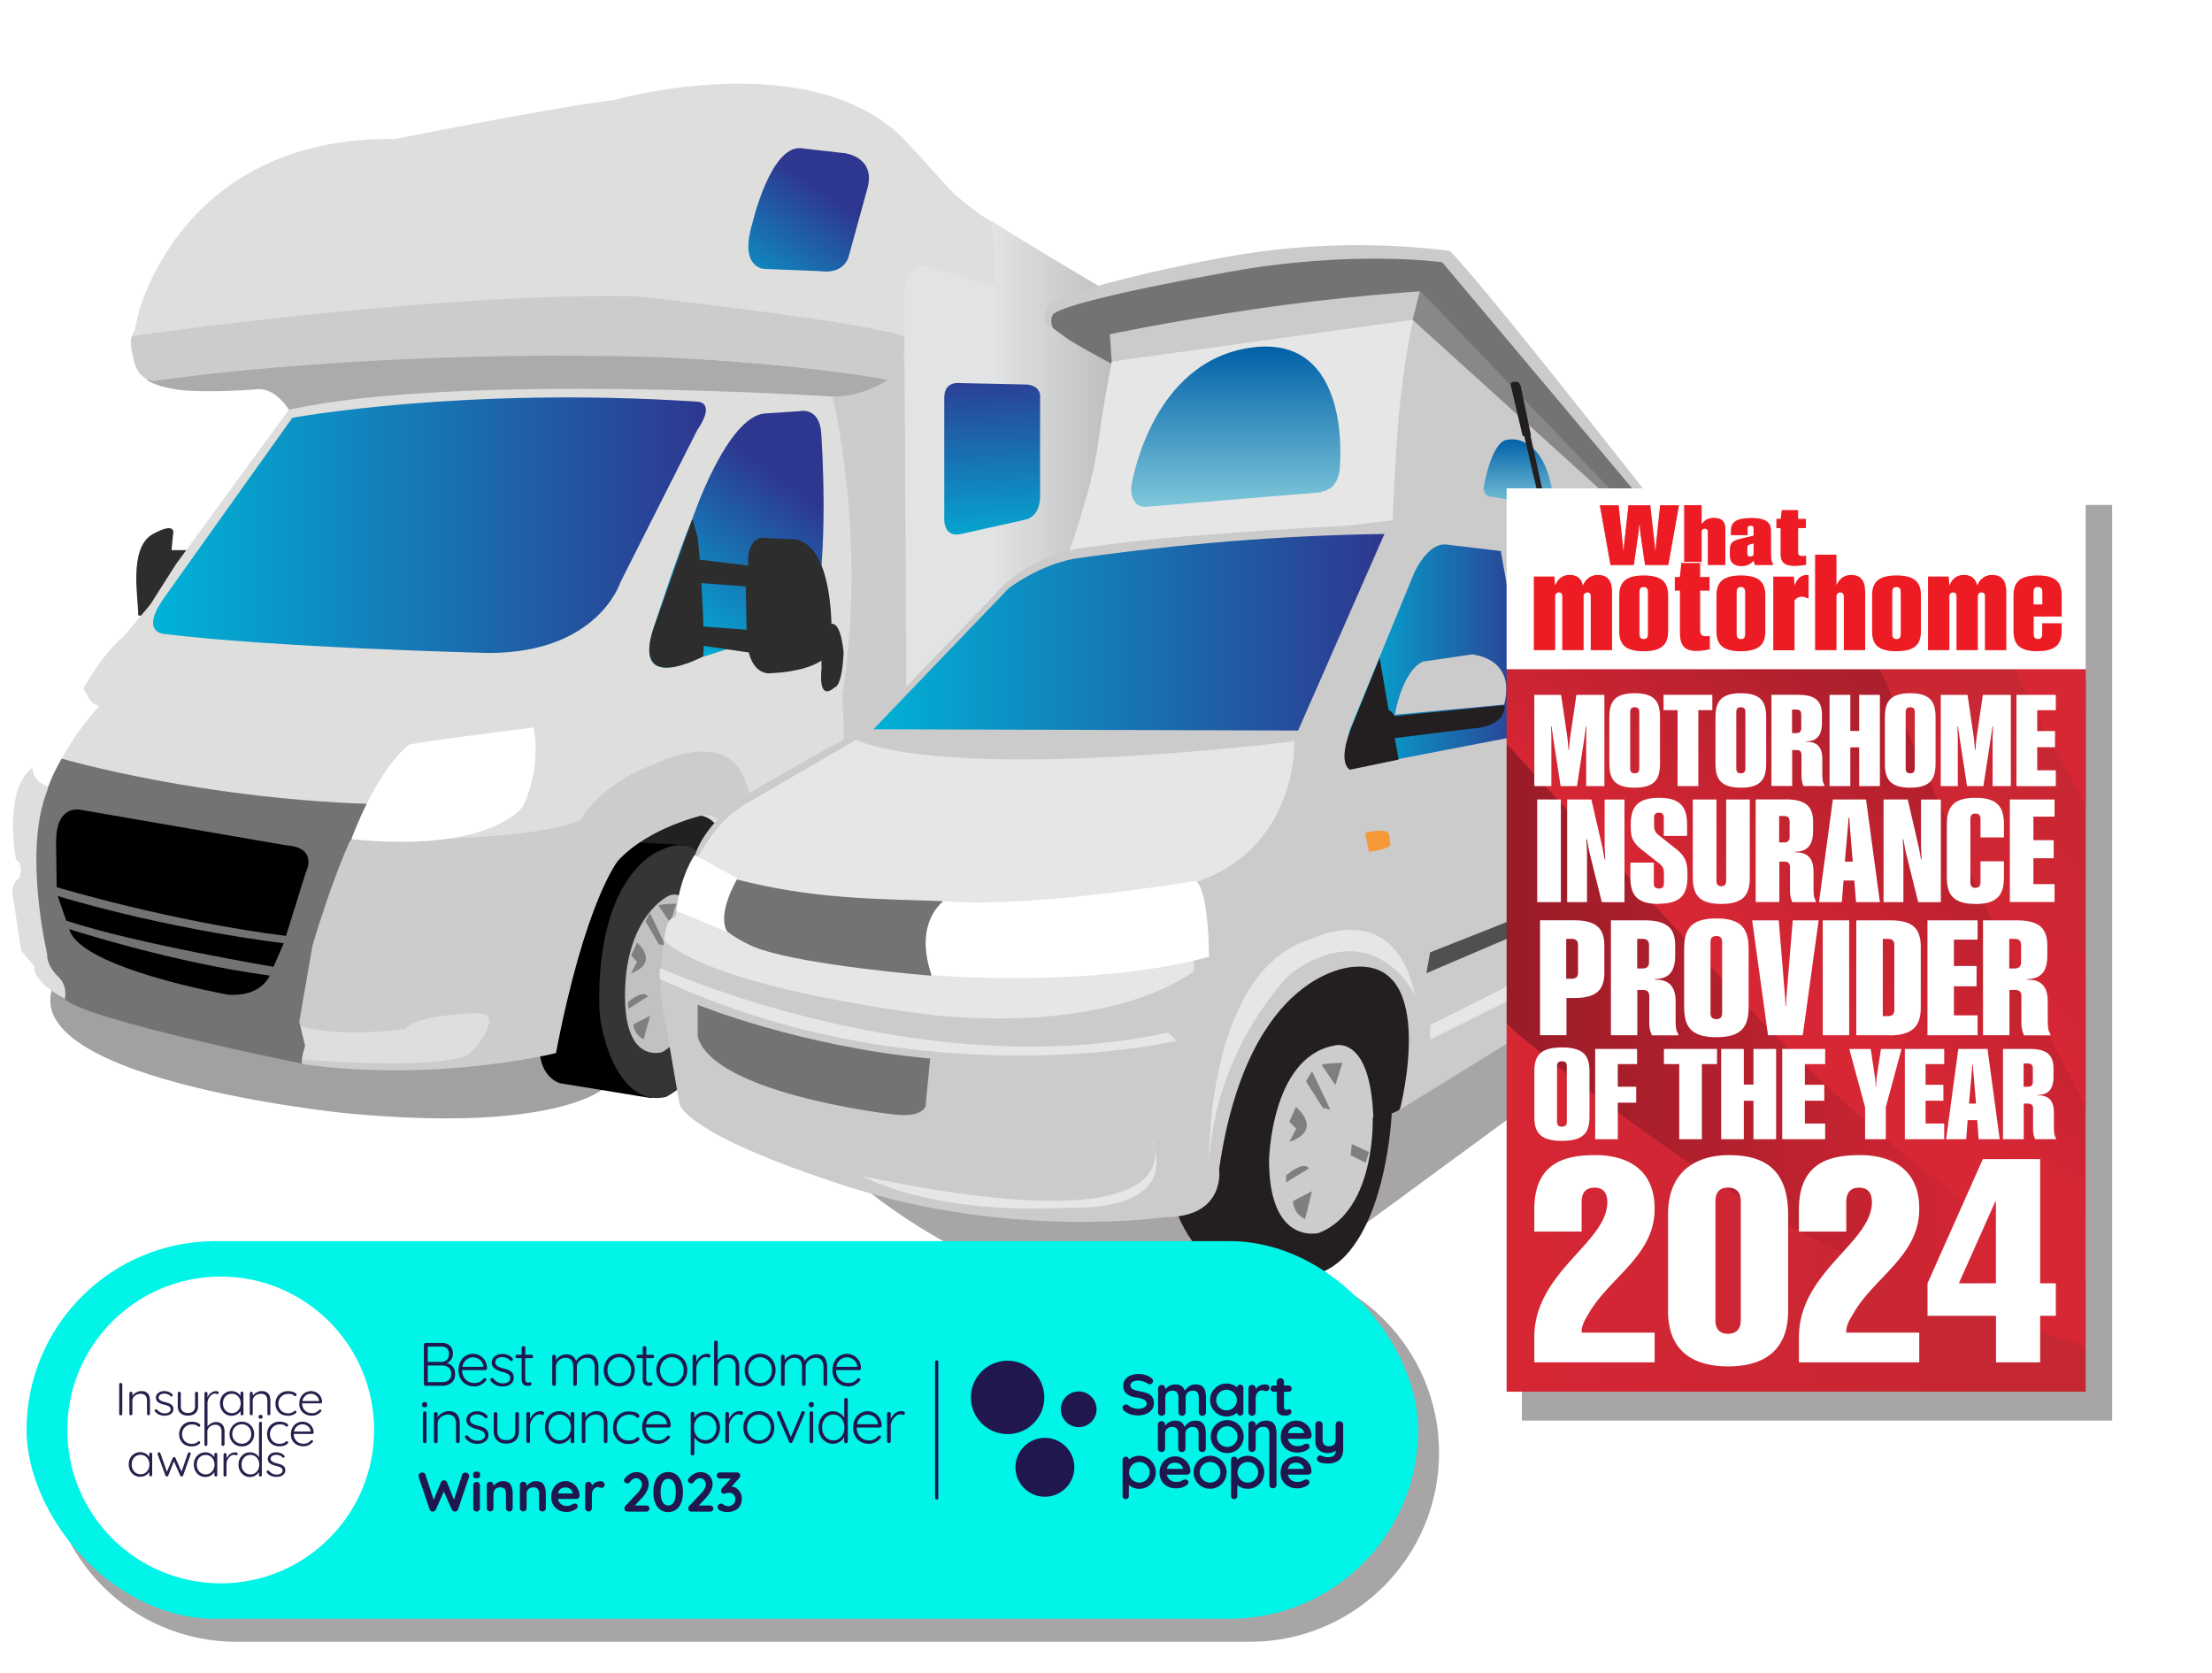 <svg xmlns="http://www.w3.org/2000/svg" xmlns:xlink="http://www.w3.org/1999/xlink" viewBox="0 0 350 264.8"><defs><linearGradient id="b" x1="24.21" x2="111.69" y1="487" y2="487" gradientTransform="translate(0 -403.89)" gradientUnits="userSpaceOnUse"><stop offset="0" stop-color="#00b3d8"/><stop offset="1" stop-color="#2e3790"/></linearGradient><linearGradient xlink:href="#b" id="c" x1="107.91" x2="126.8" y1="506.87" y2="481.69"/><linearGradient xlink:href="#b" id="d" x1="116.35" x2="130.69" y1="454.91" y2="434.27"/><linearGradient id="e" x1="142.08" x2="191.75" y1="82.17" y2="82.17" gradientUnits="userSpaceOnUse"><stop offset=".3" stop-color="#e2e3e4"/><stop offset=".8" stop-color="#b3b3b3"/></linearGradient><linearGradient xlink:href="#b" id="f" x1="157.41" x2="156.59" y1="491.98" y2="462.13"/><linearGradient id="h" x1="195.54" x2="195.54" y1="-380.21" y2="-354.91" gradientTransform="matrix(1 0 0 -1 0 -300.11)" gradientUnits="userSpaceOnUse"><stop offset="0" stop-color="#7ec7da"/><stop offset="1" stop-color="#0060a7"/></linearGradient><linearGradient id="i" x1="240.22" x2="240.22" y1="-380.41" y2="-369.51" gradientTransform="matrix(1 0 0 -1 0 -300.11)" gradientUnits="userSpaceOnUse"><stop offset="0" stop-color="#7ec7da"/><stop offset="1" stop-color="#0060a7"/></linearGradient><linearGradient id="j" x1="138" x2="219.1" y1="-400.11" y2="-400.11" gradientTransform="matrix(1 0 0 -1 0 -300.11)" gradientUnits="userSpaceOnUse"><stop offset="0" stop-color="#00b2d7"/><stop offset="1" stop-color="#2e378f"/></linearGradient><linearGradient id="k" x1="212.89" x2="242.69" y1="-403.99" y2="-403.99" gradientTransform="matrix(1 0 0 -1 0 -300.11)" gradientUnits="userSpaceOnUse"><stop offset="0" stop-color="#00b2d7"/><stop offset="1" stop-color="#2e378f"/></linearGradient><linearGradient id="l" x1="240.7" x2="273.3" y1="-401.61" y2="-401.61" gradientTransform="matrix(1 0 0 -1 0 -300.11)" gradientUnits="userSpaceOnUse"><stop offset="0" stop-color="#00b2d7"/><stop offset="1" stop-color="#2e378f"/></linearGradient><linearGradient id="m" x1="238.39" x2="330.01" y1="102.41" y2="102.41" gradientTransform="matrix(1 0 0 -1 0 267.78)" gradientUnits="userSpaceOnUse"><stop offset="0" stop-color="#981c28"/><stop offset=".85" stop-color="#d72634"/></linearGradient><linearGradient id="n" x1="276.79" x2="324.16" y1="104.19" y2="164.82" gradientTransform="matrix(1 0 0 -1 0 267.78)" gradientUnits="userSpaceOnUse"><stop offset=".13" stop-color="#d72634"/><stop offset="1" stop-color="#981c28"/></linearGradient><linearGradient id="o" x1="304" x2="337.71" y1="118.84" y2="152.55" gradientTransform="matrix(1 0 0 -1 0 267.78)" gradientUnits="userSpaceOnUse"><stop offset="0" stop-color="#d72634"/><stop offset=".82" stop-color="#c52733"/></linearGradient><linearGradient xlink:href="#o" id="p" x1="238.39" x2="330.01" y1="76.66" y2="76.66"/><filter id="q" data-name="drop-shadow-1" filterUnits="userSpaceOnUse"><feOffset dx=".19" dy=".19"/><feGaussianBlur result="r" stdDeviation=".48"/><feFlood flood-color="#231f20" flood-opacity=".5"/><feComposite in2="r" operator="in"/><feComposite in="SourceGraphic"/></filter><style>.ag,.ai,.ak,.an,.ao,.ap,.ar,.au,.aw,.ax,.bc,.v,.w,.y{stroke-width:0}.v{fill:#000}.w{fill:#737373}.y{fill:#4f504f}.ak{isolation:isolate}.bh{stroke:#fff;stroke-miterlimit:18;stroke-width:.18px}.ap,.bh{fill:#ed1c24}.bh{stroke-linecap:round}.ag{fill:#807f7f}.ai{fill:#e6e6e6}.ak{mix-blend-mode:darken;opacity:.4}.ak,.aw{fill:#231f20}.an{fill:#cdcccc}.ao{fill:#21174f}.ar{fill:#2d2d2d}.au{fill:#cccbcb}.ax{fill:#fff}.bc{fill:#26214c}</style></defs><g style="isolation:isolate"><g id="a" data-name="Layer 1"><path d="M190.65 103.06s-41.98 35.7-58.07 52.14l-22.06 3.84-14.69 12.95s-7.02 7.37-40.93 4.19c0 0-55.32-5.5-45.86-21.47l167.61-52.56 13.99.93Z" style="opacity:.37;isolation:isolate;fill:#000;stroke-width:0"/><path d="M94.21 132.52c.47-.04 22.87-5.7 22.87-5.7l-.58 23.14-2.67 2.48-26.32-4.46 6.71-15.47Z" style="fill:#212120;stroke-width:0"/><path d="M33.41 87.05h-6.27l.23-2.4s.78-2.33-3.22-.12c-3.95 2.21-2.17 10.62-2.29 12.83l2.56.43 4.15-4.85 4.83-5.89Z" class="ar"/><path d="m100.88 133.3 7.25.43s6.94 1.2 6.47 14.69c-.78 22.52-8.33 24.19-9.3 25.16l-2.44.16-14.26-2.33s-3.1-.81-3.22-5.35c0 0 3.76-31.9 15.51-32.76Z" class="v"/><path d="M104.71 134.46s-10.27 3.26-9.88 24.73c0 4.57 3.22 16.2 10.58 14.38 8.14-4.34 8.64-16.36 9.34-22.95.85-8.14-2.44-19.89-10.04-16.16Z" style="fill:#353535;stroke-width:0"/><path d="M105.68 141.83s-6.47 3.06-6.78 14.92 5.89 9.73 5.89 9.73 5.89-2.98 6.43-12.83c.58-9.85-3.37-13.14-5.54-11.82Z" style="fill:#c1c1c1;stroke-width:0"/><path d="M100.8 149.15s3.72 3.14-.97 4.88l.97-1.82-.93-1.01.93-2.05ZM102.12 145.78l2.13 3.65 1.05.23-2.45-5.2-.73 1.32zM104.17 143.26l1.86 2.75 1.01-3.02s-2.13.04-2.87.27ZM100.22 162.1l2.64-1.36-1.01 3.72s-1.51-.66-1.63-2.36ZM99.33 158.61l.12 1.01 3.06-1.94s-.54-1.28-3.18.93Z" class="ag"/><path d="m139.33 137.45 2.03.74-2.46 3.09s-9.96 8.68-20.58 9.38l-2.96 1.02-.74-.16s3.7-18.35-2.58-22.07c0 0-3.58-1.77-7.19-.03 0 0-15.61 3.91-17.7 10.23 0 0-4.76 6.66-8.87 26.97 0 0-7.4 4.35-30.39 1.67l-37.64-10.27s-5.21-2.6-4.81-5.12l-2.09-2.44-1.4-9.23s0-1.74 1.05-2.21c0 0 .93-2.09-.47-3.02 0 0-2.09-10.82 2.56-14.54 0 0 4.42-6.09 5.39-7.02 0 0 3.84-9.34 8.99-13.64l4.3-5.12 4.07-6.4 17.87-24.46s-.5-2.71-4.69-3.29l-10.27.35s-5.12 0-7.48-1.74c0 0-4.07-4.54-1.98-7.83l.58-2.56S28.5 21.53 62.46 22c0 0 26.36-5.23 34.62-6.16 0 0 31.94-9.11 46.52 6.78l7.25 7.95s4.42 3.84 6.4 4.65l4.3 11.16-22.21 91.06Z" style="fill:#dededd;stroke-width:0"/><path d="M13.85 110.08s.35 1.28 1.86 1.63c0 0-3.68 3.99-5.93 8.37a15.33 15.33 0 0 0-1.63 4.46s-3.72-.43-2.91-4.26c0 0 3.57-9.46 7.95-11.32l.66 1.12Z" class="ax"/><path d="M129.79 139.23s-.85 2.71-1.78 3.18l-8.1 4.96s-.66 2.48-1.59 3.26l-2.87 1.01s3.99-22.83-4.03-22.68c0 0-8.68 1.86-13.64 7.25 0 0-5.19 6.36-9.81 30.43 0 0-18.88 4.73-40.24 1.74l.16-.74s20.78 1.86 26.36-.81c0 0 6.74-7.02.47-6.47 0 0-8.76.23-10.54 2.44 0 0-10.16 1.59-17.09-.54 0 0 1.98-18.68 8.45-29.46 0 0 27.41.78 36.28-3.02 0 0 3.1-5.81 11.82-8.88 0 0 9.57-5 13.45.93 0 0 4.15 6.9 3.45 21.71.08 0 7.33-4.5 9.26-4.3Z" class="an"/><path d="M9.74 120.04s22.64 6.67 51.44 7.25c0 0-4.3 3.6-5.93 6.05 0 0-2.79 6.09-5.81 16.32l-2.09 12.02.93 3.84s-.7 1.98-.47 2.79c0 0-34.85-7.02-37.56-10.27 0 0 .58-2.09-1.16-3.6 0 0-1.74-1.63-1.63-3.49 0 0-3.84-16.2 0-25.78-.04.08.27-1.59 2.29-5.12Z" class="w"/><path d="M10.95 147.02s16.12 5.27 31.74 7.36c0 0-1.31 3.37-6.54 3.03-.04 0-23.57-4.19-25.2-10.39ZM9.13 141.78s15.53 4.9 35.77 7.49l-1.63 3.72s-21.98-3.7-32.79-7.31l-1.35-3.9ZM8.97 140.39s18.08 5.44 36.28 7.71l3.14-10.04s2.09-3.95-3.14-4.3l-32.29-5.58s-4-1.14-4.07 4.77c-.04-.04.08 6.86.08 7.44Z" class="v"/><path d="M84.4 115.12s1.47 5.74-1.63 12.44c0 0-4.77 7.48-27.17 5.23 0 0 3.84-10.74 9.11-14.92 0 0-1.09-.12 19.69-2.75Z" class="ax"/><path d="M46.24 66.12s26.96-5 64.06-2.56c0 0 3.14-.08 0 4.54L98.17 92.13s-3.49 11.2-20.85 11.2c0 0-33.45-.81-51.44-3.02 0 0-3.68-.31-.08-5.47 0-.04 20.45-28.72 20.45-28.72Z" style="fill:url(#b);stroke-width:0"/><path d="M103.63 98.76s3.26-10.27 5.93-16.67c0 0 5.47-16.32 11.55-16.67l5.35-.35s3.26-.81 3.49 3.61c0 0 1.4 19.23-1.28 29.73l-19.11 6.05s-9.77 5.04-5.93-5.7Z" style="fill:url(#c);stroke-width:0"/><path d="m110.41 85.12.35 3.72s.93 13.3.47 15.04c0 0-11.78 6.4-7.6-5.12l5.93-16.67.85 3.02Z" class="ar"/><path d="M110.18 88.49s-1.98 1.63-.12 3.72l7.95.58.12 6.86-7.71-.58s-2.44 2.21.12 3.02l7.95 1.16s.7 3.72 3.72 3.26c0 0 8.99-.23 9.34-4.42 0 0 1.05-17.83-7.25-16.78l-3.49-.23s-2.67-.23-2.44 4.42l-8.18-1.01Z" class="ar"/><path d="M129.99 105.85s-.7 5.35 2.09 2.91c0 0 1.16 0 1.4-5.47 0 0-.47-6.74-2.91-3.84 0 0-.81.47-.58 6.4Z" class="ar"/><path d="M131.73 62.71s5.58 22.87 1.51 47.56c0 0 1.63 15.27-2.91 28.45l8.99-1.28s4.3-10.62 4.07-29.38l-.23-51.79s-.93 5.74-11.44 6.43Z" class="an"/><path d="M23.19 60s46.4-7.64 82.92-3.45c0 0 22.68 1.16 34.42 3.53 0 0-3.88 2.71-8.76 2.67 0 0-59.46-3.84-86.05 2.09 0 0-2.02-3.37-4.81-3.26 0 0-7.44.66-12.37.12-1.94-.27-4.96-1.01-5.35-1.71Z" style="fill:#aaabab;stroke-width:0"/><path d="M20.95 53.18s48.14-6.98 79.89-6.28c0 0 34.03 3.72 42.21 6.28 0 0 .81 5.81-2.79 6.86 0 0-20.85-3.72-46.98-3.72 0 0-34.85-.7-68.92 3.95 0 0-2.83.16-3.37-4.26-.08-.78-.58-2.09-.04-2.83Z" class="an"/><path d="m126.62 23.44 7.09.81s4.77.58 3.6 5.35l-3.02 10.97s-.58 2.91-4.65 2.33l-8.76-.35s-3.95-.12-1.86-7.13c0 0 2.83-12.21 7.6-11.98Z" style="fill:url(#d);stroke-width:0"/><path d="M156.97 34.96s.35.66 30.97 18.61c1.98 1.4 3.72 1.32 3.45 5.27l.35 31.59s.15 2.2-.7 3.92-6.44 4.97-6.44 4.97l-39.07 30.08-3.45-3.88s1.4-8.29 1.4-17.68l-.35-50.28v-6.63s-1.05-10.39 3.6-8.64l10.82 2.95-.58-10.27Z" style="fill:url(#e);stroke-width:0"/><path d="M149.41 62.87v18.96s-.31 3.18 2.48 2.71l10.43-2.33s2.17-.35 2.25-3.57V62.63s.08-1.55-2.05-1.78l-10.62-.23s-2.48-.39-2.48 2.25Z" style="fill:url(#f);stroke-width:0"/><path d="m142.08 125.51 34.89-25.04 14.07-6.12s0 2.33-1.74 3.95c0 0-11.51 7.71-12.68 9.26l-37.72 33.72.47-1.32-.08-2.56a57 57 0 0 0 2.79-11.9Z" class="an"/><path d="M37.4 200h160.4c16.5 0 29.9 13.4 29.9 29.9s-13.4 29.9-29.9 29.9H37.4c-16.5 0-29.9-13.4-29.9-29.9S20.9 200 37.4 200Z" class="ak"/><g id="g"><path d="M181.7 60.6s-9.8-5-12.8-7c-2.9-2.1-3.7-2.4-2.9-4.4s10.1-3.9 28.7-7.8c19.1-3.9 33.9-.9 33.9-.9l39.5 48.1-6.8-.7L222 52.2l-40.4 8.5.1-.1Z" class="w"/><path d="M168.9 88s3.7-10 4.8-17.4c.7-5.6 2.2-13.4 2.2-13.4l48.7-9 .7 35.6-56.6 4.3h.1l.1-.1Z" class="ai"/><path d="M209 77.8c3-.3 3-3.9 3-3.9s2.1-21.1-14-18.9c-16.1 2.2-19 22-19 22s-.3 3.3 2.3 3.2l27.8-2.3-.1-.1Z" style="fill:url(#h);stroke-width:0"/><path d="M220.3 83.6s.2-6.9.9-16.2c.7-9.4 2.4-16.8 2.4-16.8l42.1 38.1-45.4-4.9v-.2ZM224.7 46l-1.1 4.6-47.7 6.6-.3-4.3s8.3-1.8 22.3-3.9 26.8-2.9 26.8-2.9h-.1l.1-.1Z" class="au"/><path d="m224.7 46.1-1.2 4.5 42.1 38.1-40.8-42.6h-.1Z" style="fill:#898888;stroke-width:0"/><path d="M268.8 88.6S236 46.4 229.4 39.7c-10.4-1.3-21-1.2-31.3.3-7.7 1.1-31 5.9-32.4 8.7s.9 3.2.9 3.2-.6-1.1 0-2.1 8.5-3.3 28-6.8 33.6-1.5 33.6-1.5L268.1 89l.9-.4h-.2Z" class="au"/><path d="M234.7 77.5s1.1-7.4 3.7-7.9 4.9 1.3 6.2 4.4c1.2 3 1.1 5.2 1.1 5.2s.3 1.1-.6 1.1-8.4-1.7-9.3-1.7-1-1.1-1-1.1h-.1Z" style="fill:url(#i);stroke-width:0"/><path d="m245.1 85.8-3.9-16.7-.3-.2-1.9-8.1c0-.3.4-.4.9-.4s.7.6.7.6l1.6 7.7v.4l3.7 16.8h-.7l-.1-.1Z" class="aw"/><path d="m275.1 150.3-68.8 50.5s-34.8 18.2-74.1-16.6l124.7-37.8 18.3 3.8h.1-.1l-.1.1Z" class="ak"/><path d="m237.3 154.3-36.4-4.9-16.3 33.7c0 9.5 5.1 15.3 7.2 16.4 7.7 3.8 15.3 2.4 15.3 2.4 11.8-1.9 13.1-24.7 13.1-25.7l1.1-.5 16-21.3v-.1Z" class="aw"/><path d="m273.2 143.7-51.7 31.9s6.2-23.8-7.3-22.6c0 0-16.7.3-21.3 32 0 0 1.1 7.6-8.5 7.6 0 0-24.3 3.6-50.5-4.9-26.3-8.5-26.4-13.1-26.4-13.1l-3-17.4s-.2-10.7 2.3-12l3-9.1s.7-6.6 12.6-12.8c0 0 11-6.5 14.5-7.9l20.5-21.3s5.3-6.9 16.3-7.7c0 0 7.1-1.1 17.7-1.8 10.6-.9 21.6-1.4 21.6-1.4l12.6-1.5 42.6 7.7 5 54.6h.1v-.3h-.1Z" class="au"/><path d="m219.1 84.4-13.7 31.2-67.2-.2 21.4-22.3s4.6-3.6 10.4-4.7c16.3-2.3 32.8-3.7 49.1-3.9v-.1Z" style="fill:url(#j);stroke-width:0"/><path d="m237.5 87.4 5.1 28.6-29 5.6s-1.6-.5 0-6.2l10.1-24.6s2.2-5.2 5.4-4.6l8.4 1v.2Z" style="fill:url(#k);stroke-width:0"/><path d="m240.7 87.6 5.9 27.8 26.7-4.4-5.6-20-26.9-3.4h-.1Z" style="fill:url(#l);stroke-width:0"/><path d="M189 153.6s-11.5 9.8-40.8 7.1c0 0-33.9-3.8-43.1-11.8 0 0 .2-3.9 1.7-3.7l.5-1.6 81.6 6.4v3.6h.1Z" class="ai"/><path d="M104.5 153.2s41.1 18.7 80.3 10.2l1.4 1.3s-40.3 9.5-81.8-9.8v-1.6h.1v-.1Z" class="ai"/><path d="M147.1 167.5c-20.5-1.9-36.7-8.5-36.7-8.5v5c2.3 8.9 29.8 12.2 29.8 12.2 6.8 1.1 6.3-1.7 6.3-1.7l.7-7.2v.2h-.1Z" class="w"/><path d="M182.4 180.7s7.7 16.7-46 5.4c0 0 10.7 6.2 32.8 5 0 0 17.4 1.1 13.1-10.5h.1v.1Zm8.9 3.4s-.6-30.6 16.2-35.5c0 0 13.1-6.8 16.4 8.9 0 0-6.2-13-19.6-3.5 0 0-12 11.4-13 30.1Zm35-21.9v2.3l37.3-18.6v-2.4l-37.3 18.7Z" class="ai"/><path d="m226.3 150.6-.6 3.4 40-17.1v-1.8l-39.4 15.6v-.1Z" class="y"/><path d="M220.7 113.4s-.3-.7-1-1.1l-1.4-8.2-4.3 10.6c-2.6 6.2-.4 7.1-.4 7.1l7.7-1.6-.6-3.4 12-1.5s5.4 0 5.4-3.7l-17.4 1.7h.1-.1v.1Z" class="aw"/><path d="M233.1 103.6s6.8.5 4.9 7.9l-17.3 1.6s1.1-6.8 4.4-8.4l8.2-1.2h-.1l-.1.1Z" class="au"/><path d="m240.7 120.5 4.3-1v2.2l-4.3 1v-2.2Z" class="y"/><path d="M217.2 176.8s.6 14.7-8.5 18.3c0 0-7.9 2.1-7.9-11.5 0 0 .3-16.1 10.1-18.1 0 0 5.9-2.2 6.4 11.3h-.1Z" style="stroke-width:0;fill:#ccc"/><path d="m135.6 117-18.1 10.5c-4 2.6-6.2 6.6-7.1 8.2-1.2 2.2 7.6 6.7 23.1 7.9 19.3 1.4 46.8-1.1 55.7-4 16.3-5.5 15.6-22.3 15.6-22.3s-52.2 6.6-69.4-.2h.1l.1-.1Z" class="ai"/><path d="M114.6 147s1.9 1.8 5.4 3.1c7.6 2.7 27.3 4.3 27.3 4.3s4-7.2 1.8-11.8c-11-.4-20.4-.3-32.8-3.5-2.4-.6-1.7 8.1-1.7 8.1h-.1l.1-.2Z" class="w"/><path d="M149.3 142.6s-4.8 3.3-1.9 11.7c0 0 25.3 2.2 43.9-2.9 0 0 0-10.5-2.1-12 0 0-26 4.4-39.9 3.2Zm-42.3 1.6c.6-5.6 2.9-8.9 2.9-8.9l6.8 3.7s-3.4 5.6-1.6 8.5l-7.9-3.3h-.2Z" class="ax"/><path d="M205.1 175.2s4.4 3.6-1.1 5.5l1.1-2.1-1.1-1.1 1.1-2.4v.1Zm1.6-4 2.6 4.1 1.2.3-2.9-6.1-.9 1.5v.2Zm2.4-2.7 2.2 3.2 1.1-3.5s-2.4 0-3.3.3Zm4.7 12.5 2.8 1.3-.5 1.7-2.4-1.2.2-1.8h-.1Zm-9.3 9.1 3.1-1.6-1.1 4.4s-1.8-.7-1.9-2.8h-.1Zm-1-4.1v1.1l3.6-2.2s-.6-1.4-3.6 1.1Z" class="ag"/><path d="m216 131.7.6 3.1s3.2-.4 3.4-1.1l-.2-1.7s-.2-1.1-3.8-.2v-.1Z" style="fill:#f79838;stroke-width:0"/></g><path d="M240.8 79.9h93.4v144.9h-93.4z" class="ak"/><path d="M330.01 213.02v-10.73L280 144.84l-41.61-27.12v44.3l42.53 46.51 49.09 4.49z" style="fill:url(#m);stroke-width:0"/><path d="M330.01 202.29s-25.15-12.08-55.5-45.16-36.13-39.41-36.13-39.41v-11.81l45.28-10.86L330 107.53v94.76Z" style="fill:url(#n);stroke-width:0"/><path d="M330.01 174.95s-7.76-13.82-17.9-36.17c-10.14-22.35-15.36-34.6-15.36-34.6l14.98-1.56 18.28 4.93v67.42Z" style="fill:url(#o);stroke-width:0"/><path d="M330.01 127.57s-8.49-15.62-10.66-20.24 10.66-1.42 10.66-1.42v21.66Z" style="fill:#d72634;stroke-width:0"/><path d="M330.01 220.22v-7.2s-34.65-10.1-57.68-25.54-33.94-25.44-33.94-25.44v58.19h91.62Z" style="fill:url(#p);stroke-width:0"/><path d="M238.39 77.28h91.62v28.62h-91.62z" class="ax"/><path d="m260.21 89.5-.76-5.22-.05-.46a5.9 5.9 0 0 1-.05.46l-.76 5.22h-3.84l-1.72-9.63h3.16l.68 6.37.72-6.37h3.62l.72 6.37.68-6.37h3.16l-1.72 9.63h-3.85Z" class="ap"/><path d="m265.67 79.95-1.69 9.47h-3.7l-.75-5.15c-.06-.42-.08-1.11-.08-1.11h-.1s-.02.7-.08 1.11l-.75 5.15h-3.7l-1.69-9.47h2.99l.67 6.34c.04.35.04.7.04.7h.08s0-.35.04-.7l.71-6.34h3.47l.71 6.34c.04.35.04.7.04.7h.08s0-.35.04-.7l.67-6.34h2.99m.21-.16h-3.33v.14l-.6 5.57-.63-5.57v-.14h-3.78v.14l-.64 5.57-.59-5.57v-.14h-3.34l.03.19 1.69 9.47.03.14h3.98l.02-.14.71-4.91.71 4.91.02.14h3.98l.03-.14 1.69-9.47.03-.19h-.01Zm-.2.32Z" class="ax"/><path d="M270.14 89.5v-5.24c0-.3-.03-.48-.4-.48-.3 0-.4.24-.41.24v5.48h-2.94v-9.63h2.94v2.83c.34-.42.86-.83 1.84-.83 1.26 0 1.9.59 1.9 1.75v5.87h-2.94.01Z" class="ap"/><path d="M269.26 79.95v2.99c.29-.42.77-.99 1.92-.99s1.82.48 1.82 1.67v5.79h-2.78v-5.17c0-.28-.02-.56-.48-.56-.36 0-.48.29-.48.29v5.43h-2.78v-9.47h2.78m.16-.14h-3.1v9.79h3.1v-5.55a.36.36 0 0 1 .32-.17c.29 0 .32.1.32.39v5.33h3.1v-5.95c0-1.22-.67-1.83-1.98-1.83-.89 0-1.41.32-1.76.69v-2.7Z" class="ax"/><path d="M275.52 89.67c-1.21 0-1.9-.62-1.9-1.71v-.98c0-1.08.4-1.49 1.79-1.82l1.95-.47v-1.01c0-.3 0-.41-.38-.41s-.38.12-.38.39v1.1h-2.83v-.8c0-1.44 1.01-2.09 3.26-2.09s3.26.65 3.26 2.09v3.72c0 .78.08 1.21.27 1.41l.02.34v.08h-3l-.17-.61c-.3.33-.81.78-1.9.78Zm1.46-3.46c-.34.1-.42.16-.42.55v.81c0 .28.06.41.4.41s.42-.21.42-.22v-1.65l-.4.11Z" class="ap"/><path d="M277.04 81.96c2.48 0 3.19.78 3.19 2v3.72c0 .83.1 1.25.29 1.46v.28h-2.86l-.19-.7c-.3.35-.79.87-1.94.87s-1.82-.58-1.82-1.63v-.98c0-1.05.38-1.42 1.73-1.74l2.02-.48v-1.07c0-.32-.02-.48-.46-.48s-.46.17-.46.47v1.01h-2.67v-.72c0-1.23.71-2 3.19-2m-.1 6.09c.42 0 .5-.28.5-.28V86l-.5.14c-.38.11-.48.21-.48.63v.81c0 .28.06.48.48.48m.08-6.26c-2.31 0-3.35.67-3.35 2.17v.89h2.68l-.98.24c-1.42.34-1.85.78-1.85 1.9v.98c0 1.12.74 1.79 1.98 1.79 1 0 1.54-.38 1.86-.7l.12.41.03.12h3.14v-.5l-.05-.05c-.17-.18-.25-.61-.25-1.35v-3.72c0-1.5-1.03-2.17-3.35-2.17Zm-.36 2.98v-1.11c0-.26 0-.31.3-.31s.3.03.3.32v.94l-.59.14Zm.28 3.12c-.29 0-.32-.09-.32-.32v-.81c0-.34.05-.38.36-.47l.29-.08v1.54s-.1.15-.34.15Z" class="ax"/><path d="M283.94 89.64c-2.02 0-2.29-.99-2.29-1.96v-4.03h-.67v-1.62h.69l.19-1.39h2.74v1.39h1.23v1.62h-1.23v3.75c0 .28.05.5.59.5.37 0 .57-.05.58-.05l.1-.03v1.62h-.06s-.81.19-1.86.19Z" class="ap"/><path d="M284.52 80.72v1.39h1.23v1.46h-1.23v3.83c0 .35.1.58.67.58.38 0 .59-.06.59-.06v1.45s-.79.18-1.84.18c-1.92 0-2.2-.91-2.2-1.88v-4.1h-.67v-1.46h.67l.19-1.39h2.59m.16-.16h-2.9l-.02.14-.17 1.25h-.69v1.78h.67v3.94c0 .95.27 2.04 2.37 2.04 1.06 0 1.84-.17 1.88-.19l.12-.03v-1.78l-.2.05s-.2.05-.56.05c-.48 0-.51-.16-.51-.42v-3.67h1.23v-1.78h-1.23v-1.39Z" class="ax"/><g style="filter:url(#q)"><path d="M251.42 102.77v-8.41c0-.25 0-.48-.12-.61-.07-.07-.19-.11-.36-.11-.37 0-.48.39-.48.41v8.73h-3.54v-8.41c0-.25 0-.48-.12-.61-.07-.07-.19-.11-.36-.11-.37 0-.48.39-.48.41v8.73h-3.54V90.97h3.42l.1 1.2a2.34 2.34 0 0 1 2.23-1.44c1.46 0 1.96.87 2.13 1.52.52-1 1.33-1.52 2.37-1.52 1.52 0 2.29.92 2.29 2.75v9.32h-3.54v-.02Z" class="ap"/><path d="M252.67 90.79c1.4 0 2.21.78 2.21 2.66v9.24h-3.38v-8.24c0-.45.05-.89-.56-.89-.44 0-.56.47-.56.47v8.66H247v-8.24c0-.45.05-.89-.56-.89-.44 0-.56.47-.56.47v8.66h-3.38V91.03h3.26l.12 1.44c.35-.89 1-1.69 2.28-1.69 1.4 0 1.96.82 2.09 1.69.39-.89 1.12-1.69 2.4-1.69m.02-.15c-1.01 0-1.82.48-2.35 1.39-.22-.65-.77-1.39-2.15-1.39-.96 0-1.68.42-2.17 1.25l-.07-.85v-.15h-3.59v11.98h3.7v-8.8c.02-.07.12-.33.39-.33.14 0 .25.03.3.08.1.1.1.32.1.55v8.49h3.7v-8.8c.02-.07.12-.33.39-.33.14 0 .25.03.3.08.1.1.1.32.1.55v8.49h3.7v-9.41c0-1.87-.8-2.82-2.37-2.82Z" class="ax"/><path d="M259.89 102.96c-3.15 0-3.96-1.29-3.96-3.29v-5.58c0-2 .81-3.31 3.96-3.31s3.96 1.31 3.96 3.31v5.55c0 2-.81 3.31-3.96 3.31m.58-9.25c0-.56-.05-.91-.58-.91s-.58.34-.58.89v6.26c0 .56.05.91.58.91s.58-.34.58-.89V93.7ZM268.21 102.91c-2.33 0-2.68-1.44-2.68-3v-6.55h-.81v-2.33h.81l.23-2.22h3.15v2.22h1.49v2.33h-1.49v6.11c0 .56.12.93.81.93.47 0 .72-.09.72-.09v2.31s-.96.29-2.24.29M275.27 102.96c-3.15 0-3.96-1.29-3.96-3.29v-5.58c0-2 .81-3.31 3.96-3.31s3.96 1.31 3.96 3.31v5.55c0 2-.81 3.31-3.96 3.31m.58-9.25c0-.56-.05-.91-.58-.91s-.58.34-.58.89v6.26c0 .56.05.91.58.91s.58-.34.58-.89V93.7Z" class="bh"/><path d="M280.31 102.77V90.95h3.42l.09 1.15c.24-.55.77-1.4 1.82-1.4.25 0 .37.05.38.05l.05.02v3.78h-.32c-.06-.02-.32-.25-.86-.25-.58 0-.96.36-1.05.54v7.93h-3.54Z" class="ap"/><path d="M285.63 90.79c.23 0 .35.05.35.05v3.65h-.23s-.28-.25-.86-.25-1 .36-1.12.58v7.89h-3.38V91.05h3.26l.12 1.44c.23-.78.81-1.69 1.86-1.69m0-.17c-.93 0-1.47.63-1.76 1.17l-.06-.78v-.15h-3.59v11.98h3.7v-8c.11-.16.45-.46.96-.46s.75.2.76.21l.05.04h.45v-3.92l-.1-.04s-.16-.06-.41-.06Z" class="ax"/><path d="M291.47 102.77v-8.33c0-.47-.04-.81-.5-.81-.37 0-.5.39-.5.41v8.72h-3.54V87.49h3.54v4.54c.42-.7 1.04-1.34 2.25-1.34 1.52 0 2.29.92 2.29 2.75v9.32h-3.54Z" class="ap"/><path d="M290.39 87.59v4.78c.35-.67.93-1.58 2.33-1.58s2.21.78 2.21 2.66v9.24h-3.38v-8.24c0-.45-.03-.89-.58-.89-.45 0-.58.47-.58.47v8.66h-3.38V87.58h3.38m.16-.15h-3.7v15.43h3.7v-8.8c.03-.07.15-.33.42-.33.36 0 .42.19.42.72v8.4h3.7v-9.41c0-1.87-.8-2.82-2.37-2.82-1.16 0-1.8.61-2.17 1.14v-4.34Z" class="ax"/><path d="M299.89 102.96c-3.15 0-3.96-1.29-3.96-3.29v-5.58c0-2 .81-3.31 3.96-3.31s3.96 1.31 3.96 3.31v5.55c0 2-.81 3.31-3.96 3.31m.58-9.25c0-.56-.05-.91-.58-.91s-.58.34-.58.89v6.26c0 .56.05.91.58.91s.58-.34.58-.89V93.7Z" class="bh"/><path d="M313.81 102.77v-8.41c0-.25 0-.48-.12-.61-.07-.07-.19-.11-.36-.11-.37 0-.48.39-.48.41v8.73h-3.54v-8.41c0-.25 0-.48-.12-.61-.07-.07-.19-.11-.36-.11-.37 0-.48.39-.48.41v8.73h-3.54V90.97h3.42l.1 1.2a2.34 2.34 0 0 1 2.23-1.44c1.46 0 1.96.87 2.13 1.52.52-1 1.33-1.52 2.37-1.52 1.52 0 2.29.92 2.29 2.75v9.32h-3.54v-.02Z" class="ap"/><path d="M315.05 90.79c1.4 0 2.21.78 2.21 2.66v9.24h-3.38v-8.24c0-.45.05-.89-.56-.89-.44 0-.56.47-.56.47v8.66h-3.38v-8.24c0-.45.05-.89-.56-.89-.44 0-.56.47-.56.47v8.66h-3.38V91.03h3.26l.12 1.44c.35-.89 1-1.69 2.28-1.69 1.4 0 1.96.82 2.09 1.69.39-.89 1.12-1.69 2.4-1.69m.02-.15c-1.01 0-1.82.48-2.35 1.39-.22-.65-.77-1.39-2.15-1.39-.96 0-1.68.42-2.17 1.25l-.07-.85v-.15h-3.59v11.98h3.7v-8.8c.02-.07.12-.33.39-.33.14 0 .25.03.3.08.1.1.1.32.1.55v8.49h3.7v-8.8c.02-.07.12-.33.39-.33.14 0 .25.03.3.08.1.1.1.32.1.55v8.49h3.7v-9.41c0-1.87-.8-2.82-2.37-2.82Z" class="ax"/><path d="M322.23 102.96c-3.1 0-3.92-1.29-3.92-3.29v-5.58c0-2 .8-3.31 3.92-3.31s3.89 1.31 3.89 3.31v3.37h-4.43v2.44c0 .56.03.93.58.93s.58-.36.58-.91v-1.58h3.26v1.29c0 2-.8 3.31-3.89 3.31m.66-9.24c0-.56-.05-.91-.61-.91s-.61.34-.61.89v1.69h1.21V93.7h0Z" class="bh"/></g><path d="M243.23 142.75v-16.24h3.74v16.24h-3.74ZM253.45 142.75l-1.88-7.57c-.24-.96-.46-2.39-.46-2.39h-.1s.1 1.44.1 2.39v7.57h-3.14v-16.24h3.83l1.64 7.12c.22.93.46 2.37.46 2.37h.1s-.1-1.44-.1-2.39v-7.09h3.14v16.24h-3.59ZM262.45 143.04c-3.76 0-4.48-1.72-4.48-4.37v-2.17h3.71v3.15c0 .48.07.96.8.96s.8-.48.8-.96v-1.58c0-.96-.58-1.31-1.11-1.72l-2.36-1.86c-1.69-1.34-1.78-2.24-1.78-3.92 0-2.62.82-4.32 4.48-4.32s4.43 1.75 4.43 4.27v1.76h-3.68v-2.75c0-.48-.07-.93-.77-.93s-.77.45-.77.93v1.14c0 1.07.63 1.41 1.11 1.79l2.41 1.91c1.54 1.22 1.76 2.27 1.76 4.06v.21c0 2.62-.77 4.37-4.53 4.37ZM272.36 143.04c-3.68 0-4.51-1.62-4.51-4.25v-12.28h3.74v12.8c0 .48.1.93.77.93s.77-.45.77-.93v-12.8h3.74v12.28c0 2.62-.82 4.25-4.51 4.25ZM283.59 142.75a4.4 4.4 0 0 1-.36-1.91v-3.61c0-.59-.29-.89-.89-.89h-.8v6.4h-3.74V126.5h4.77c3.25 0 4.31 1.2 4.31 3.58v1.41c0 2.39-1.06 3.17-2.51 3.27l-.36.03v.07l.43.03c1.86.1 2.51 1.29 2.51 3.08v2.39c0 1.07.05 1.79.36 2.15v.24h-3.74Zm-.42-12.73c0-.59-.29-.89-.89-.89h-.77v4.18h.77c.6 0 .89-.28.89-.89v-2.41ZM293.68 142.75l-.27-3.41h-1.71l-.27 3.41h-3.61l2.19-16.24h5.25l2.19 16.24h-3.78Zm-.97-11.94-.1-1.44h-.12s-.03.72-.1 1.44l-.48 5.54h1.25l-.46-5.54ZM303.51 142.75l-1.88-7.57c-.24-.96-.46-2.39-.46-2.39h-.1s.1 1.44.1 2.39v7.57h-3.14v-16.24h3.83l1.64 7.12c.22.93.46 2.37.46 2.37h.1s-.1-1.44-.1-2.39v-7.09h3.14v16.24h-3.59ZM312.57 143.04c-3.81 0-4.53-1.75-4.53-4.37v-8.05c0-2.62.72-4.37 4.53-4.37s4.51 1.75 4.51 4.37v1.89h-3.71v-2.84c0-.48-.1-.93-.8-.93s-.8.45-.8.93v9.89c0 .48.1.93.8.93s.8-.45.8-.93v-3.27h3.71v2.39c0 2.62-.72 4.37-4.51 4.37ZM318.01 142.75v-16.24h7.08v2.72h-3.35v3.72h3.21v2.86h-3.21v4.1h3.35v2.82h-7.08ZM249.02 157.93h-1.16v5.88h-4.18v-18.18h5.34c3.64 0 4.83 1.34 4.83 4.01v4.28c0 2.68-1.19 4.01-4.83 4.01Zm.67-8.37c0-.67-.32-.99-1-.99h-.87v6.31h.87c.67 0 1-.32 1-.99v-4.33ZM261.37 163.82a4.9 4.9 0 0 1-.41-2.14v-4.04c0-.67-.32-.99-1-.99h-.89v7.17h-4.18v-18.18h5.34c3.64 0 4.83 1.34 4.83 4.01v1.58c0 2.68-1.19 3.56-2.81 3.67l-.41.03v.08l.48.03c2.08.11 2.81 1.44 2.81 3.45v2.68c0 1.2.05 2 .41 2.4v.27h-4.18Zm-.45-14.26c0-.67-.32-.99-1-.99h-.87v4.68h.87c.67 0 1-.32 1-.99v-2.7ZM271.58 164.13c-4.29 0-5.1-1.95-5.1-4.89v-9.01c0-2.94.81-4.89 5.1-4.89s5.1 1.95 5.1 4.89v9.01c0 2.94-.81 4.89-5.1 4.89Zm.91-14.97c0-.54-.11-1.04-.92-1.04s-.92.51-.92 1.04v11.07c0 .54.11 1.04.92 1.04s.92-.51.92-1.04v-11.07ZM285.25 163.82h-5.5l-2.51-18.18h4.21l1 12.17c.05.67.05 1.34.05 1.34h.11s0-.67.05-1.34l1-12.17h4.1l-2.51 18.18ZM288.41 163.82v-18.18h4.18v18.18h-4.18ZM298.96 163.82h-5.24v-18.18h5.37c3.64 0 4.83 1.34 4.83 4.28v9.5c0 2.94-1.29 4.42-4.96 4.42Zm.78-14.26c0-.67-.32-.99-1-.99h-.83v12.22h.83c.67 0 1-.32 1-.99v-10.24ZM304.98 163.82v-18.18h7.93v3.05h-3.75v4.17h3.59v3.21h-3.59v4.6h3.75v3.15h-7.93ZM320.25 163.82a4.9 4.9 0 0 1-.41-2.14v-4.04c0-.67-.32-.99-1-.99h-.89v7.17h-4.18v-18.18h5.34c3.64 0 4.83 1.34 4.83 4.01v1.58c0 2.68-1.19 3.56-2.81 3.67l-.41.03v.08l.48.03c2.08.11 2.81 1.44 2.81 3.45v2.68c0 1.2.05 2 .41 2.4v.27h-4.18Zm-.46-14.26c0-.67-.32-.99-1-.99h-.87v4.68h.87c.67 0 1-.32 1-.99v-2.7ZM247.14 180.53c-3.67 0-4.36-1.53-4.36-3.85v-7.08c0-2.31.69-3.85 4.36-3.85s4.36 1.53 4.36 3.85v7.08c0 2.31-.69 3.85-4.36 3.85Zm.78-11.77c0-.42-.09-.82-.78-.82s-.78.4-.78.82v8.7c0 .42.09.82.78.82s.78-.4.78-.82v-8.7ZM255.98 168.38v3.59h2.91v2.52h-2.91v5.78h-3.58v-14.29h6.63v2.4h-3.05ZM269.28 168.38v11.89h-3.58v-11.89h-2.42v-2.4h8.4v2.4h-2.4ZM277.45 180.27v-6.08h-1.53v6.08h-3.58v-14.29h3.58v5.65h1.53v-5.65h3.58v14.29h-3.58ZM282 180.27v-14.29h6.79v2.4h-3.21v3.28h3.07v2.52h-3.07v3.61h3.21v2.48H282ZM298.39 175.23v5.04h-3.28v-5.04l-2.5-9.24H296l.68 4.52c.06.42.1 1.47.1 1.47h.06s.05-1.05.1-1.47l.68-4.52h3.26l-2.5 9.24ZM301.4 180.27v-14.29h6.23v2.4h-2.95v3.28h2.82v2.52h-2.82v3.61h2.95v2.48h-6.23ZM313.08 180.27l-.23-3.01h-1.51l-.23 3.01h-3.18l1.93-14.29h4.62l1.93 14.29h-3.33Zm-.84-10.5-.08-1.26h-.1s-.02.63-.08 1.26l-.43 4.87h1.11l-.4-4.87ZM322.01 180.27a3.86 3.86 0 0 1-.32-1.68v-3.17c0-.52-.25-.78-.78-.78h-.7v5.63h-3.28v-14.29h4.2c2.86 0 3.79 1.05 3.79 3.15v1.24c0 2.1-.93 2.79-2.2 2.88l-.32.02v.06l.38.02c1.63.08 2.2 1.14 2.2 2.71v2.1c0 .94.05 1.58.32 1.89v.21h-3.29Zm-.36-11.2c0-.52-.25-.78-.78-.78h-.68v3.68h.68c.53 0 .78-.25.78-.78v-2.12ZM261.81 210.88v4.7h-19.04v-3.98c0-10.34 11.55-14.95 11.55-21.36 0-1.58-.72-2.3-2.03-2.3s-2.03.72-2.03 2.3v4.65h-7.49v-3.52c0-7.82 5.5-8.58 9.74-8.58s9.3 1.72 9.3 8.49c0 7.41-6.99 10.71-10.38 16.48-.59 1.04-1.18 1.81-1.18 3.12h11.55ZM282.93 207.45c0 6.14-3.7 8.77-9.48 8.77s-9.52-2.62-9.52-8.77v-15.27c0-7.59 5.41-9.39 9.61-9.39 5.1 0 9.39 1.8 9.39 9.39v15.27Zm-7.49-17.35c0-1.58-.86-2.17-2.03-2.17s-1.98.59-1.98 2.17v18.79c0 1.58.81 2.17 1.98 2.17s2.03-.59 2.03-2.17V190.1ZM303.68 210.88v4.7h-19.04v-3.98c0-10.34 11.55-14.95 11.55-21.36 0-1.58-.72-2.3-2.03-2.3s-2.03.72-2.03 2.3v4.65h-7.49v-3.52c0-7.82 5.5-8.58 9.74-8.58s9.3 1.72 9.3 8.49c0 7.41-6.99 10.71-10.38 16.48-.59 1.04-1.18 1.81-1.18 3.12h11.55ZM304.99 203.07l8.75-19.65h9.07v19.65h2.48v5.15h-2.48v7.36h-6.99v-7.36h-10.83v-5.15Zm4.96 0h5.86v-12.96h-.09l-5.77 12.96ZM250.98 124.39v-7.54c0-.85.06-1.91.06-1.91h-.08l-.28 1.91-1.16 7.54h-2.59l-1.16-7.54-.28-1.91h-.08s.06 1.06.06 1.91v7.54h-2.7v-14.43h4.24l.98 6.69c.1.74.19 2.02.19 2.02h.08s.08-1.27.19-2.02l.98-6.69h4.43v14.43h-2.9ZM258.65 124.64c-3.37 0-4.01-1.55-4.01-3.89v-7.16c0-2.33.63-3.89 4.01-3.89s4.01 1.55 4.01 3.89v7.16c0 2.33-.63 3.89-4.01 3.89Zm.73-11.89c0-.43-.08-.83-.72-.83s-.72.4-.72.83v8.79c0 .43.08.83.72.83s.72-.4.72-.83v-8.79ZM268.72 112.37v12.02h-3.28v-12.02h-2.22v-2.42h7.72v2.42h-2.21ZM275.45 124.64c-3.37 0-4.01-1.55-4.01-3.89v-7.16c0-2.33.63-3.89 4.01-3.89s4.01 1.55 4.01 3.89v7.16c0 2.33-.63 3.89-4.01 3.89Zm.72-11.89c0-.43-.08-.83-.72-.83s-.72.4-.72.83v8.79c0 .43.08.83.72.83s.72-.4.72-.83v-8.79ZM285.37 124.39a3.93 3.93 0 0 1-.32-1.7v-3.21c0-.53-.25-.79-.78-.79h-.7v5.69h-3.28v-14.43h4.2c2.86 0 3.79 1.06 3.79 3.19v1.25c0 2.12-.93 2.82-2.2 2.91l-.32.02v.06l.38.02c1.64.08 2.2 1.14 2.2 2.74v2.12c0 .96.05 1.59.32 1.91v.21h-3.29Zm-.36-11.32c0-.53-.25-.79-.78-.79h-.68V116h.68c.53 0 .78-.25.78-.79v-2.15ZM294.17 124.39v-6.13h-1.4v6.13h-3.28v-14.43h3.28v5.71h1.4v-5.71h3.28v14.43h-3.28ZM302.25 124.64c-3.37 0-4.01-1.55-4.01-3.89v-7.16c0-2.33.63-3.89 4.01-3.89s4.01 1.55 4.01 3.89v7.16c0 2.33-.63 3.89-4.01 3.89Zm.72-11.89c0-.43-.08-.83-.72-.83s-.72.4-.72.83v8.79c0 .43.08.83.72.83s.72-.4.72-.83v-8.79ZM315.29 124.39v-7.54c0-.85.06-1.91.06-1.91h-.08l-.28 1.91-1.16 7.54h-2.59l-1.16-7.54-.28-1.91h-.08s.06 1.06.06 1.91v7.54h-2.7v-14.43h4.24l.98 6.69c.1.74.19 2.02.19 2.02h.08s.08-1.27.19-2.02l.98-6.69h4.43v14.43h-2.9ZM319.06 124.39v-14.43h6.23v2.42h-2.95v3.31h2.82v2.55h-2.82v3.65h2.95v2.51h-6.23Z" class="ax"/><rect width="220.2" height="59.76" x="4.2" y="196.4" rx="29.88" ry="29.88" style="fill:#00f5e8;stroke-width:0"/><circle cx="34.92" cy="226.28" r="24.27" class="ax"/><circle cx="170.68" cy="223.01" r="2.83" class="ao"/><circle cx="165.33" cy="232.19" r="4.66" class="ao"/><circle cx="159.43" cy="221.13" r="5.81" class="ao"/><path d="M74.05 233.17c.12.11.18.24.18.41 0 .05 0 .11-.03.18l-1.73 5.1c-.03.1-.1.18-.18.24a.6.6 0 0 1-.29.1.53.53 0 0 1-.3-.09.6.6 0 0 1-.22-.25l-1.25-2.84-1.26 2.84a.54.54 0 0 1-.22.25.5.5 0 0 1-.59-.01.43.43 0 0 1-.18-.24l-1.73-5.1a.57.57 0 0 1-.03-.18c0-.16.06-.3.18-.41a.6.6 0 0 1 .72-.07c.09.06.16.15.19.25l1.31 3.98 1.14-2.74a.56.56 0 0 1 .2-.25.46.46 0 0 1 .3-.08c.11 0 .21.02.29.08.09.06.15.15.2.25l1.08 2.72 1.3-3.95c.03-.11.1-.19.2-.25a.6.6 0 0 1 .32-.09c.14 0 .27.05.39.16ZM74.98 233.82c-.08-.06-.12-.18-.12-.34v-.17c0-.16.04-.28.13-.34s.23-.1.42-.1c.21 0 .35.03.43.1.08.06.12.18.12.34v.17c0 .17-.04.29-.13.35s-.23.09-.44.09-.34-.03-.42-.1Zm.81 5.22c-.1.1-.23.15-.38.15s-.28-.05-.38-.15a.52.52 0 0 1-.15-.38v-3.63c0-.15.05-.28.15-.38.1-.1.23-.15.38-.15s.28.05.38.15c.1.1.15.23.15.38v3.63c0 .15-.05.28-.15.38ZM80.78 234.93c.23.35.34.85.34 1.47v2.25c0 .15-.05.28-.15.38-.1.1-.23.15-.38.15s-.28-.05-.38-.15a.52.52 0 0 1-.15-.38v-2.25c0-.32-.07-.58-.2-.76s-.37-.28-.69-.28-.61.1-.8.29c-.19.2-.29.44-.29.74v2.25c0 .15-.05.28-.15.38-.1.1-.23.15-.38.15s-.28-.05-.38-.15-.15-.23-.15-.38v-3.63c0-.15.05-.28.15-.38.1-.1.23-.15.38-.15s.28.05.38.15c.1.1.15.23.15.38v.15c.16-.21.37-.39.62-.55.25-.15.53-.23.84-.23.6 0 1.01.18 1.24.53ZM86.02 234.93c.23.35.34.85.34 1.47v2.25c0 .15-.05.28-.15.38s-.23.15-.38.15-.28-.05-.38-.15a.52.52 0 0 1-.15-.38v-2.25c0-.32-.07-.58-.2-.76-.13-.18-.37-.28-.69-.28s-.61.1-.8.29c-.19.2-.29.44-.29.74v2.25c0 .15-.05.28-.15.38-.1.1-.23.15-.38.15s-.28-.05-.38-.15a.52.52 0 0 1-.15-.38v-3.63c0-.15.05-.28.15-.38.1-.1.23-.15.38-.15s.28.05.38.15c.1.1.15.23.15.38v.15c.16-.21.37-.39.62-.55.26-.15.54-.23.84-.23.6 0 1.01.18 1.24.53ZM91.56 237.07a.56.56 0 0 1-.37.13h-2.9a1.33 1.33 0 0 0 1.33 1.1 1.66 1.66 0 0 0 .88-.21l.16-.1a.75.75 0 0 1 .3-.08c.12 0 .23.04.32.13s.13.19.13.31c0 .16-.08.3-.25.43a2.69 2.69 0 0 1-2.79.17 2.17 2.17 0 0 1-.85-.85c-.2-.36-.3-.77-.3-1.22 0-.5.11-.95.32-1.33s.49-.67.84-.88c.35-.2.72-.3 1.11-.3s.75.11 1.09.32a2.39 2.39 0 0 1 1.13 2.01.4.4 0 0 1-.17.34Zm-3.26-.74h2.3v-.06a.86.86 0 0 0-.36-.63 1.12 1.12 0 0 0-.74-.26c-.68 0-1.08.32-1.21.96ZM95.49 234.55c.12.1.18.22.18.35 0 .18-.05.32-.14.41s-.21.14-.33.14a.89.89 0 0 1-.3-.06l-.12-.04a.64.64 0 0 0-.2-.03c-.15 0-.3.05-.44.14-.14.09-.26.24-.35.43-.09.19-.14.42-.14.68v2.08c0 .15-.05.28-.15.38-.1.1-.23.15-.38.15s-.28-.05-.38-.15a.52.52 0 0 1-.15-.38v-3.63c0-.15.05-.28.15-.38.1-.1.23-.15.38-.15s.28.05.38.15c.1.1.15.23.15.38v.11c.13-.24.33-.42.58-.55.25-.13.52-.19.81-.19.18 0 .32.05.44.15ZM102.62 238.37c.09.09.14.21.14.35s-.05.25-.14.34a.48.48 0 0 1-.35.14h-2.99a.49.49 0 0 1-.36-.14c-.09-.09-.13-.21-.13-.36s.05-.28.16-.39l1.92-2.05c.22-.23.39-.47.51-.71.13-.24.19-.46.19-.66a.97.97 0 0 0-.28-.69.89.89 0 0 0-.65-.29.94.94 0 0 0-.51.17 2 2 0 0 0-.47.45.49.49 0 0 1-.4.21.53.53 0 0 1-.36-.15.44.44 0 0 1-.16-.33c0-.09.03-.18.09-.27s.15-.19.26-.31c.22-.22.48-.4.77-.54a2.06 2.06 0 0 1 1.86.05c.29.16.52.39.68.68.16.29.24.61.24.98s-.1.73-.29 1.1c-.19.38-.45.74-.77 1.09l-1.12 1.19h1.81c.14 0 .26.05.35.14ZM104.45 238.88a2.39 2.39 0 0 1-.8-1.11c-.18-.48-.27-1.03-.27-1.66s.09-1.18.27-1.66c.18-.48.45-.85.8-1.11.36-.26.78-.4 1.27-.4s.92.13 1.27.4.62.63.8 1.11c.18.48.27 1.03.27 1.66s-.09 1.18-.27 1.66c-.18.48-.45.85-.8 1.11s-.78.4-1.27.4-.92-.13-1.27-.4Zm2.16-1.19c.21-.36.32-.88.32-1.57s-.11-1.22-.32-1.57-.51-.54-.88-.54-.67.18-.88.54c-.21.36-.32.88-.32 1.57s.11 1.22.32 1.57c.21.36.51.54.88.54s.67-.18.88-.54ZM112.73 238.37c.09.09.14.21.14.35s-.05.25-.14.34a.48.48 0 0 1-.35.14h-2.99a.49.49 0 0 1-.36-.14c-.09-.09-.13-.21-.13-.36s.05-.28.16-.39l1.92-2.05c.22-.23.39-.47.51-.71.13-.24.19-.46.19-.66a.97.97 0 0 0-.28-.69.89.89 0 0 0-.65-.29.94.94 0 0 0-.51.17 2 2 0 0 0-.47.45.49.49 0 0 1-.4.21.53.53 0 0 1-.36-.15.44.44 0 0 1-.16-.33c0-.09.03-.18.09-.27s.15-.19.26-.31c.22-.22.48-.4.77-.54a2.06 2.06 0 0 1 1.86.05c.29.16.52.39.68.68.16.29.24.61.24.98s-.1.73-.29 1.1c-.19.38-.45.74-.77 1.09l-1.12 1.19h1.81c.14 0 .26.05.35.14ZM116.6 235.57c.25.18.44.41.58.69.13.28.2.59.2.91 0 .43-.1.8-.29 1.12-.19.32-.47.56-.82.73a2.79 2.79 0 0 1-1.86.17c-.21-.05-.4-.12-.55-.21-.22-.12-.32-.28-.32-.48a.6.6 0 0 1 .15-.39c.1-.12.22-.18.36-.18a.7.7 0 0 1 .38.13c.25.19.53.29.84.29.18 0 .35-.05.52-.14s.3-.22.4-.4c.1-.17.15-.37.15-.59 0-.32-.1-.56-.29-.74a.96.96 0 0 0-.69-.26.97.97 0 0 0-.31.04l-.16.04c-.15.05-.28.07-.38.07-.13 0-.23-.05-.31-.14s-.11-.2-.11-.34a.5.5 0 0 1 .04-.22c.03-.06.08-.13.15-.21l1.36-1.49h-1.74c-.14 0-.26-.05-.35-.14s-.14-.21-.14-.35.05-.25.14-.34a.48.48 0 0 1 .35-.14h2.69c.18 0 .31.05.4.15.09.1.14.22.14.38 0 .14-.07.28-.21.42l-1.18 1.3c.32.01.61.11.86.28Z" class="ao"/><path d="M19.11 218.84a.24.24 0 0 0-.18.07.2.2 0 0 0-.07.16v4.67c0 .06.02.12.06.16s.1.07.18.07c.06 0 .12-.02.17-.07a.2.2 0 0 0 .08-.16v-4.67c0-.06-.02-.12-.07-.16s-.1-.07-.17-.07ZM20.72 223.96a.2.2 0 0 0 .16-.07.2.2 0 0 0 .07-.15v-2.13c0-.2.06-.37.19-.53.12-.16.28-.29.48-.38s.41-.14.63-.14c.25 0 .44.05.59.14s.26.22.32.38c.07.16.1.34.1.53v2.13c0 .06.02.11.07.15.04.04.1.07.17.07a.2.2 0 0 0 .16-.07.2.2 0 0 0 .07-.15v-2.15c0-.27-.05-.51-.13-.74-.09-.22-.24-.4-.44-.53s-.47-.19-.81-.19c-.18 0-.37.03-.55.1-.18.07-.35.16-.5.27-.14.11-.25.23-.35.36v-.4a.18.18 0 0 0-.07-.15c-.04-.04-.1-.07-.17-.07s-.12.02-.17.07a.2.2 0 0 0-.07.15v3.28c0 .06.02.11.07.15.04.04.1.07.17.07ZM25.22 223.88a2.24 2.24 0 0 0 1.51.03c.21-.08.38-.2.51-.36a.85.85 0 0 0 .19-.56c0-.19-.03-.34-.1-.46s-.16-.22-.28-.3-.25-.15-.4-.2l-.47-.14c-.2-.05-.37-.1-.53-.16a1.15 1.15 0 0 1-.38-.22.48.48 0 0 1-.16-.34c0-.15.04-.27.13-.37a.8.8 0 0 1 .33-.2 1.42 1.42 0 0 1 .97.03c.17.07.32.16.44.3.04.04.08.06.13.06s.1-.01.14-.04c.05-.05.08-.1.08-.16s-.02-.11-.07-.15a1.14 1.14 0 0 0-.39-.3 1.79 1.79 0 0 0-.86-.21c-.25 0-.48.04-.69.13s-.37.21-.48.37a.87.87 0 0 0-.17.54c0 .18.04.32.11.45.07.12.18.23.3.31s.27.16.44.21c.16.06.33.11.51.15.17.04.33.09.47.14.15.06.27.13.36.22.09.09.14.21.14.36s-.05.27-.14.36a.73.73 0 0 1-.35.21c-.14.05-.28.07-.43.07a1.57 1.57 0 0 1-1.22-.57c-.05-.04-.1-.07-.15-.07-.05 0-.1 0-.14.04a.18.18 0 0 0-.1.14c0 .06.02.11.06.17.2.24.43.41.69.51ZM29.75 224.01c.49 0 .88-.13 1.16-.38.29-.25.43-.62.43-1.11v-2.07a.18.18 0 0 0-.07-.15.24.24 0 0 0-.17-.07c-.07 0-.13.02-.17.07a.23.23 0 0 0-.07.15v2.07c0 .35-.1.62-.3.8-.2.18-.47.27-.83.27s-.62-.09-.82-.27c-.2-.18-.3-.45-.3-.8v-2.07a.18.18 0 0 0-.07-.15c-.04-.04-.1-.07-.17-.07s-.12.02-.17.07a.2.2 0 0 0-.07.15v2.07c0 .48.14.85.43 1.11.29.25.67.38 1.16.38ZM35.7 223.78a1.75 1.75 0 0 0 2.04-.14c.13-.11.24-.24.32-.38v.49c0 .06.02.11.06.15.04.04.1.07.17.07a.2.2 0 0 0 .16-.07.2.2 0 0 0 .07-.15v-3.3a.2.2 0 0 0-.07-.16.24.24 0 0 0-.17-.07c-.07 0-.13.02-.17.07a.23.23 0 0 0-.06.16v.46a1.52 1.52 0 0 0-.81-.67 1.8 1.8 0 0 0-2.19.82c-.16.29-.24.63-.24 1.01s.08.71.24 1c.16.3.37.53.65.7Zm-.24-2.5a1.34 1.34 0 0 1 1.22-.73 1.34 1.34 0 0 1 1.22.75c.12.23.18.49.18.77s-.06.56-.18.79a1.34 1.34 0 0 1-1.22.76 1.34 1.34 0 0 1-1.22-.76c-.12-.24-.18-.5-.18-.79s.06-.56.18-.79ZM42.31 221.61v2.13c0 .06.02.11.07.15.04.04.1.07.17.07a.2.2 0 0 0 .16-.07.2.2 0 0 0 .07-.15v-2.15c0-.27-.05-.51-.13-.74-.09-.22-.24-.4-.44-.53s-.47-.19-.81-.19c-.18 0-.37.03-.55.1-.18.07-.35.16-.5.27-.14.11-.25.23-.35.36v-.4a.18.18 0 0 0-.07-.15c-.04-.04-.1-.07-.17-.07s-.12.02-.17.07a.2.2 0 0 0-.07.15v3.28c0 .06.02.11.07.15.04.04.1.07.17.07a.2.2 0 0 0 .16-.07.2.2 0 0 0 .07-.15v-2.13c0-.2.06-.37.19-.53.12-.16.28-.29.48-.38s.41-.14.63-.14c.25 0 .44.05.59.14s.26.22.32.38c.07.16.1.34.1.53ZM44.49 223.78a2.29 2.29 0 0 0 1.74.15c.21-.07.38-.15.5-.25s.18-.18.18-.26a.2.2 0 0 0-.05-.14c-.03-.04-.08-.05-.15-.05a.21.21 0 0 0-.17.08.9.9 0 0 1-.22.16l-.29.12c-.12.03-.27.05-.47.05-.3 0-.57-.07-.79-.2a1.4 1.4 0 0 1-.53-.55c-.13-.23-.19-.5-.19-.79s.07-.55.2-.78a1.53 1.53 0 0 1 1.33-.75c.15 0 .29.01.42.03.13.02.22.05.29.08.07.03.13.06.16.11s.07.08.11.1c.04.03.09.04.16.04.06 0 .11-.02.15-.07a.2.2 0 0 0 .05-.14c0-.1-.06-.2-.19-.29a1.45 1.45 0 0 0-.5-.21 2.88 2.88 0 0 0-.68-.08 1.9 1.9 0 0 0-1.72.98 2.14 2.14 0 0 0-.01 1.97c.16.3.39.53.68.7ZM50.89 222.03s.07-.09.08-.15a1.97 1.97 0 0 0-.17-.75 1.7 1.7 0 0 0-.97-.89 1.83 1.83 0 0 0-2.21.81c-.17.29-.26.65-.26 1.06a1.76 1.76 0 0 0 .96 1.68c.3.16.65.24 1.05.24a1.91 1.91 0 0 0 1.41-.65.2.2 0 0 0 .08-.15.18.18 0 0 0-.06-.13.2.2 0 0 0-.14-.06.23.23 0 0 0-.16.07c-.07.09-.16.17-.27.25s-.24.15-.38.19c-.14.05-.3.07-.48.07-.32 0-.6-.07-.84-.21a1.45 1.45 0 0 1-.54-.56 1.66 1.66 0 0 1-.18-.78h2.91c.06 0 .12-.02.16-.06Zm-2.95-.63c.08-.19.19-.35.32-.48a1.35 1.35 0 0 1 1.98.14c.13.16.21.35.24.58v.06h-2.63c.02-.11.05-.21.09-.3ZM31.49 228.52c.12-.1.18-.18.18-.26a.2.2 0 0 0-.05-.14c-.03-.04-.08-.05-.15-.05a.21.21 0 0 0-.17.08.9.9 0 0 1-.22.16l-.29.12c-.12.03-.27.05-.47.05-.3 0-.57-.07-.79-.2a1.4 1.4 0 0 1-.53-.55c-.13-.23-.19-.5-.19-.79s.07-.55.2-.78a1.53 1.53 0 0 1 1.33-.75c.15 0 .29.01.42.03.13.02.22.05.29.08.07.03.13.06.16.11s.07.08.11.1c.04.03.09.04.16.04.06 0 .11-.02.15-.07a.2.2 0 0 0 .05-.14c0-.1-.06-.2-.19-.29a1.45 1.45 0 0 0-.5-.21 2.88 2.88 0 0 0-.68-.08 1.9 1.9 0 0 0-1.72.98 2.14 2.14 0 0 0-.01 1.97c.16.3.39.53.68.7a2.29 2.29 0 0 0 1.74.15c.21-.07.38-.15.5-.25Z" class="bc"/><path d="M35.53 228.58v-2.07c0-.27-.05-.52-.14-.75a1.2 1.2 0 0 0-.44-.53c-.2-.13-.46-.2-.79-.2-.18 0-.36.03-.53.1-.17.07-.33.16-.48.27-.13.1-.24.22-.32.35v-3.81a1.67 1.67 0 0 1 .78-1.3.88.88 0 0 1 .43-.12c.09 0 .16.01.21.04.05.02.1.04.15.04a.2.2 0 0 0 .15-.06c.04-.04.06-.1.06-.17 0-.08-.04-.14-.13-.18a.65.65 0 0 0-.27-.05c-.22 0-.42.04-.6.13a1.57 1.57 0 0 0-.76.81l-.02.05v-.66a.18.18 0 0 0-.07-.15c-.04-.04-.1-.07-.17-.07s-.12.02-.17.07a.2.2 0 0 0-.07.15v8.12c0 .06.01.11.06.15.04.04.1.07.17.07a.2.2 0 0 0 .16-.07.2.2 0 0 0 .07-.15v-2.07c0-.2.06-.38.18-.54.12-.16.27-.29.47-.38.19-.1.4-.15.61-.15.24 0 .43.05.57.15.14.1.24.23.31.38.06.16.1.34.1.54v2.07c0 .06.02.11.07.15.04.04.1.07.17.07.06 0 .12-.02.16-.07s.07-.1.07-.15ZM37.28 225.23a1.96 1.96 0 0 0-.96 1.7c0 .37.09.7.26 1a1.88 1.88 0 0 0 1.69.95 1.86 1.86 0 0 0 1.69-.95c.17-.3.25-.63.25-1s-.08-.71-.25-1-.4-.52-.69-.7c-.29-.17-.63-.26-1-.26s-.7.09-.99.26Zm2.28.9c.13.23.19.5.19.79s-.06.56-.19.79-.3.41-.53.55c-.22.13-.48.2-.77.2a1.49 1.49 0 0 1-1.5-1.54 1.5 1.5 0 0 1 .74-1.34 1.55 1.55 0 0 1 1.53 0c.22.13.4.31.53.55ZM41.24 223.89c-.1 0-.18.02-.24.07a.24.24 0 0 0-.09.2v.07c0 .09.03.16.08.2.05.05.13.07.24.07s.18-.02.24-.07a.26.26 0 0 0 .08-.2v-.07a.26.26 0 0 0-.08-.2c-.05-.05-.13-.07-.23-.07Z" class="bc"/><path d="M41.46 225.21a.18.18 0 0 0-.07-.15c-.04-.04-.1-.07-.17-.07s-.12.02-.17.07a.23.23 0 0 0-.07.15v5.4a1.53 1.53 0 0 0-.82-.68 1.74 1.74 0 0 0-.61-.11c-.34 0-.65.08-.92.25-.27.17-.49.4-.65.7-.16.3-.24.63-.24 1s.08.71.24 1c.16.29.38.52.65.7a1.71 1.71 0 0 0 2.03-.16c.13-.12.24-.25.31-.38v.51c0 .06.02.11.06.15.04.04.1.07.17.07a.2.2 0 0 0 .16-.07.2.2 0 0 0 .07-.15v-8.22Zm-1.11 7.9c-.21.13-.45.2-.73.2s-.51-.07-.72-.2a1.4 1.4 0 0 1-.5-.55c-.12-.23-.18-.5-.18-.79s.06-.56.18-.79a1.34 1.34 0 0 1 1.22-.75 1.34 1.34 0 0 1 1.22.75c.12.23.18.49.18.79s-.06.56-.18.79c-.12.23-.29.41-.49.55ZM45.38 228.06a.21.21 0 0 0-.17.08.9.9 0 0 1-.22.16l-.29.12c-.12.03-.27.05-.47.05-.3 0-.57-.07-.79-.2a1.4 1.4 0 0 1-.53-.55c-.13-.23-.19-.5-.19-.79s.07-.55.2-.78a1.53 1.53 0 0 1 1.33-.75c.15 0 .29.01.42.03.13.02.22.05.29.08.07.03.13.06.16.11s.07.08.11.1c.04.03.09.04.16.04.06 0 .11-.02.15-.07a.2.2 0 0 0 .05-.14c0-.1-.06-.2-.19-.29a1.45 1.45 0 0 0-.5-.21 2.88 2.88 0 0 0-.68-.08 1.9 1.9 0 0 0-1.72.98 2.14 2.14 0 0 0-.01 1.97c.16.3.39.53.68.7a2.29 2.29 0 0 0 1.74.15c.21-.07.38-.15.5-.25s.18-.18.18-.26a.2.2 0 0 0-.05-.14c-.03-.04-.08-.05-.15-.05ZM49.07 225.42a1.84 1.84 0 0 0-2.11-.21c-.28.16-.5.38-.67.68-.17.29-.26.65-.26 1.06a1.76 1.76 0 0 0 .96 1.68c.3.16.65.24 1.05.24a1.91 1.91 0 0 0 1.41-.65.2.2 0 0 0 .08-.15.18.18 0 0 0-.06-.13.2.2 0 0 0-.14-.06.23.23 0 0 0-.16.07c-.07.09-.16.17-.27.25s-.24.15-.38.19c-.14.05-.3.07-.48.07-.32 0-.6-.07-.84-.21a1.45 1.45 0 0 1-.54-.56 1.66 1.66 0 0 1-.18-.78h2.91c.06 0 .12-.02.16-.06a.22.22 0 0 0 .08-.15 1.97 1.97 0 0 0-.17-.75 1.7 1.7 0 0 0-.4-.55Zm-2.46.81c.08-.19.19-.35.32-.48a1.35 1.35 0 0 1 1.98.14c.13.16.21.35.24.58v.06h-2.63c.02-.11.05-.21.09-.3ZM29.95 229.83c-.11 0-.18.05-.22.15l-1.01 2.9-.96-2.17s-.05-.08-.08-.1a.28.28 0 0 0-.13-.04c-.1 0-.17.05-.22.14l-.92 2.19-1.03-2.93s-.04-.09-.08-.11a.28.28 0 0 0-.13-.04c-.07 0-.13.02-.17.07a.23.23 0 0 0-.07.15c0 .03 0 .06.02.1l1.23 3.36s.05.08.09.11c.05.03.09.04.14.03.1 0 .17-.05.21-.14l.9-2.25 1 2.25c.05.09.12.13.21.14.05 0 .1 0 .14-.03a.27.27 0 0 0 .1-.11l1.19-3.36.02-.05v-.05c0-.07-.02-.12-.07-.16a.25.25 0 0 0-.17-.06ZM34.14 229.91c-.07 0-.13.02-.17.07a.23.23 0 0 0-.06.16v.46a1.52 1.52 0 0 0-.81-.67 1.8 1.8 0 0 0-2.19.82c-.16.29-.24.63-.24 1.01s.08.71.24 1a1.76 1.76 0 0 0 1.59.96 1.74 1.74 0 0 0 1.1-.4c.13-.11.24-.24.32-.38v.49c0 .06.02.11.06.15.04.04.1.07.17.07a.2.2 0 0 0 .16-.07.2.2 0 0 0 .07-.15v-3.3a.2.2 0 0 0-.07-.16.24.24 0 0 0-.17-.07Zm-.88 3.2c-.21.13-.45.2-.72.2a1.34 1.34 0 0 1-1.22-.76c-.12-.24-.18-.5-.18-.79s.06-.56.18-.79a1.34 1.34 0 0 1 1.22-.73 1.34 1.34 0 0 1 1.22.75c.12.23.18.49.18.77s-.06.56-.18.79c-.12.24-.29.42-.5.56ZM23.84 229.88c-.07 0-.13.02-.17.07a.23.23 0 0 0-.06.16v.46a1.52 1.52 0 0 0-.81-.67 1.8 1.8 0 0 0-2.19.82c-.16.29-.24.63-.24 1.01s.08.71.24 1a1.76 1.76 0 0 0 1.59.96 1.74 1.74 0 0 0 1.1-.4c.13-.11.24-.24.32-.38v.49c0 .06.02.11.06.15.04.04.1.07.17.07a.2.2 0 0 0 .16-.07.2.2 0 0 0 .07-.15v-3.3a.2.2 0 0 0-.07-.16.24.24 0 0 0-.17-.07Zm-.88 3.21c-.21.13-.45.2-.72.2a1.34 1.34 0 0 1-1.22-.76c-.12-.24-.18-.5-.18-.79s.06-.56.18-.79a1.34 1.34 0 0 1 1.22-.73 1.34 1.34 0 0 1 1.22.75c.12.23.18.49.18.77s-.06.56-.18.79c-.12.24-.29.42-.5.56ZM37.5 229.88a.65.65 0 0 0-.27-.05c-.22 0-.42.04-.6.13a1.57 1.57 0 0 0-.76.81l-.02.05v-.66a.18.18 0 0 0-.07-.15c-.04-.04-.1-.07-.17-.07s-.12.02-.17.07a.2.2 0 0 0-.07.15v3.28c0 .06.02.11.07.15.04.04.1.07.17.07a.2.2 0 0 0 .16-.07.2.2 0 0 0 .07-.15v-1.81c0-.17.03-.34.1-.51a1.67 1.67 0 0 1 .67-.79.88.88 0 0 1 .43-.12c.09 0 .16.01.21.04.05.02.1.04.15.04a.2.2 0 0 0 .15-.06c.04-.04.06-.1.06-.17 0-.08-.04-.14-.13-.18ZM44.76 231.92a1.66 1.66 0 0 0-.4-.2l-.47-.14c-.2-.05-.37-.1-.53-.16a1.15 1.15 0 0 1-.38-.22.48.48 0 0 1-.16-.34c0-.15.04-.27.13-.37a.8.8 0 0 1 .33-.2 1.42 1.42 0 0 1 .97.03c.17.07.32.16.44.3.04.04.08.06.13.06s.1-.01.14-.04c.05-.05.08-.1.08-.16s-.02-.11-.07-.15a1.14 1.14 0 0 0-.39-.3 1.79 1.79 0 0 0-.86-.21c-.25 0-.48.04-.69.13s-.37.21-.48.37a.87.87 0 0 0-.17.54c0 .18.04.32.11.45.07.12.18.23.3.31s.27.16.44.21c.16.06.33.11.51.15.17.04.33.09.47.14.15.06.27.13.36.22.09.09.14.21.14.36s-.05.27-.14.36a.73.73 0 0 1-.35.21c-.14.05-.28.07-.43.07a1.57 1.57 0 0 1-1.22-.57c-.05-.04-.1-.07-.15-.07-.05 0-.1 0-.14.04a.18.18 0 0 0-.1.14c0 .06.02.11.06.17.2.24.43.41.69.51a2.24 2.24 0 0 0 1.51.03c.21-.08.38-.2.51-.36a.85.85 0 0 0 .19-.56c0-.19-.03-.34-.1-.46s-.16-.22-.28-.3Z" class="bc"/><path d="M148.21 215.51v21.54" style="fill:none;stroke:#21174f;stroke-miterlimit:10;stroke-width:.51px;stroke-linecap:round"/><path d="M71.64 216.27c.25.29.37.67.37 1.13 0 .63-.2 1.11-.59 1.42s-.88.47-1.46.47h-2.6a.32.32 0 0 1-.21-.08.29.29 0 0 1-.08-.21v-6.2c0-.08.03-.15.08-.21a.29.29 0 0 1 .21-.08h2.57c.54 0 .97.15 1.27.45.31.3.46.7.46 1.22 0 .34-.08.65-.25.92-.17.27-.41.47-.72.59.39.1.7.29.95.58Zm-.91-2.88c-.21-.2-.5-.3-.88-.3h-2.16v2.42h2.16c.35 0 .63-.12.86-.34.22-.22.33-.53.33-.94 0-.35-.1-.63-.31-.84Zm.26 5c.27-.22.4-.55.4-.99s-.14-.78-.41-1a1.7 1.7 0 0 0-1.06-.32h-2.23v2.63h2.25c.43 0 .78-.11 1.05-.33ZM76.98 216.73a.32.32 0 0 1-.2.08h-3.66c0 .39.08.73.24 1.04.16.31.38.55.68.73.29.18.64.27 1.04.27a1.72 1.72 0 0 0 1.42-.68c.07-.06.14-.09.2-.09s.12.03.17.08c.05.05.08.11.08.17 0 .07-.03.14-.1.2-.21.25-.47.46-.78.62-.31.16-.64.24-.99.24-.5 0-.94-.11-1.32-.32a2.2 2.2 0 0 1-.89-.9 2.73 2.73 0 0 1-.32-1.33c0-.53.1-.99.31-1.39.21-.4.49-.7.84-.91.35-.21.72-.31 1.11-.31s.75.09 1.09.27a2.24 2.24 0 0 1 1.16 2.03c0 .08-.03.14-.09.2Zm-3.2-1.55a1.8 1.8 0 0 0-.61 1.11h3.3v-.08a1.53 1.53 0 0 0-.9-1.25 1.62 1.62 0 0 0-1.79.22ZM77.57 218.3c0-.08.04-.15.13-.19a.21.21 0 0 1 .16-.06c.08 0 .15.03.21.1.38.5.89.76 1.52.76.31 0 .58-.07.81-.22.23-.15.34-.36.34-.63s-.11-.47-.32-.61a3.05 3.05 0 0 0-.89-.35 3.73 3.73 0 0 1-1.26-.53 1.1 1.1 0 0 1-.46-.95c0-.26.07-.5.22-.71.15-.21.35-.37.61-.49s.54-.17.87-.17c.28 0 .56.05.84.16.28.11.52.28.72.51.06.05.09.11.09.19s-.03.15-.1.2a.25.25 0 0 1-.17.06.25.25 0 0 1-.17-.08c-.15-.17-.34-.31-.55-.4s-.44-.14-.69-.14c-.3 0-.56.07-.78.21-.22.14-.32.35-.32.64a.7.7 0 0 0 .35.59c.22.14.55.26.98.37.34.08.61.18.83.28.22.1.4.25.54.44s.21.44.21.75c0 .42-.17.75-.5 1s-.75.37-1.25.37c-.79 0-1.41-.29-1.88-.88a.46.46 0 0 1-.08-.21ZM83.1 214.91v3.24c0 .25.05.41.14.5s.21.13.36.13c.04 0 .09 0 .15-.02s.1-.02.14-.02c.06 0 .11.02.15.07.04.05.06.11.06.17 0 .09-.05.17-.15.23a.72.72 0 0 1-.37.09c-.17 0-.33-.02-.46-.05-.14-.03-.27-.13-.39-.29s-.19-.42-.19-.77v-3.27h-.71a.3.3 0 0 1-.2-.08c-.05-.05-.08-.12-.08-.19a.27.27 0 0 1 .28-.27h.71v-1.07c0-.08.03-.15.08-.21s.12-.08.21-.08.15.03.21.08c.05.05.08.12.08.21v1.07h.97c.07 0 .13.03.19.09s.08.12.08.19a.26.26 0 0 1-.27.26h-.97ZM94.27 214.85c.27.36.41.83.41 1.42v2.74c0 .08-.03.15-.08.21s-.12.08-.21.08-.15-.03-.21-.08a.29.29 0 0 1-.08-.21v-2.71c0-.43-.1-.77-.3-1.04-.2-.27-.52-.4-.94-.4-.27 0-.53.06-.77.19s-.44.3-.59.53c-.15.22-.22.46-.22.72v2.71c0 .08-.03.15-.08.21s-.12.08-.21.08-.15-.03-.21-.08a.29.29 0 0 1-.08-.21v-2.74c0-.42-.1-.76-.29-1.02-.19-.26-.5-.39-.91-.39-.26 0-.51.06-.75.19s-.43.3-.57.52a1.2 1.2 0 0 0-.22.7v2.74c0 .08-.03.15-.08.21-.05.05-.12.08-.21.08s-.15-.03-.21-.08a.29.29 0 0 1-.08-.21v-4.34c0-.08.03-.15.08-.21.05-.05.12-.08.21-.08s.15.03.21.08c.05.05.08.12.08.21v.56c.17-.26.41-.48.71-.66a1.88 1.88 0 0 1 1.91.01c.27.18.46.45.58.79.14-.28.38-.53.75-.75s.73-.32 1.09-.32c.58 0 1.01.18 1.28.54ZM100.11 218.13a2.36 2.36 0 0 1-2.13 1.25 2.36 2.36 0 0 1-2.13-1.25c-.21-.39-.32-.83-.32-1.32s.11-.92.32-1.32c.21-.39.51-.7.88-.93.37-.23.79-.34 1.25-.34a2.35 2.35 0 0 1 2.13 1.27c.21.39.32.83.32 1.32s-.11.92-.32 1.32Zm-.5-2.36a1.89 1.89 0 0 0-.67-.73c-.29-.18-.61-.27-.95-.27s-.66.09-.95.27c-.28.18-.51.42-.67.73-.16.31-.25.66-.25 1.05s.08.73.25 1.04c.16.31.39.55.67.73.28.18.6.27.95.27a1.8 1.8 0 0 0 1.62-.99c.16-.31.24-.66.24-1.05s-.08-.74-.24-1.05ZM102.25 214.91v3.24c0 .25.05.41.14.5s.21.13.36.13c.04 0 .09 0 .15-.02s.1-.02.14-.02c.06 0 .11.02.15.07.04.05.06.11.06.17 0 .09-.05.17-.15.23a.72.72 0 0 1-.37.09c-.17 0-.33-.02-.46-.05-.14-.03-.27-.13-.39-.29s-.19-.42-.19-.77v-3.27h-.71a.3.3 0 0 1-.2-.08c-.05-.05-.08-.12-.08-.19a.27.27 0 0 1 .28-.27h.71v-1.07c0-.08.03-.15.08-.21s.12-.08.21-.08.15.03.21.08c.05.05.08.12.08.21v1.07h.97c.07 0 .13.03.19.09s.08.12.08.19a.26.26 0 0 1-.27.26h-.97ZM108.43 218.13a2.36 2.36 0 0 1-2.13 1.25 2.36 2.36 0 0 1-2.13-1.25c-.21-.39-.32-.83-.32-1.32s.11-.92.32-1.32c.21-.39.51-.7.88-.93.37-.23.79-.34 1.25-.34a2.35 2.35 0 0 1 2.13 1.27c.21.39.32.83.32 1.32s-.11.92-.32 1.32Zm-.5-2.36a1.89 1.89 0 0 0-.67-.73c-.29-.18-.61-.27-.95-.27s-.66.09-.95.27c-.28.18-.51.42-.67.73-.16.31-.25.66-.25 1.05s.08.73.25 1.04c.16.31.39.55.67.73.28.18.6.27.95.27a1.8 1.8 0 0 0 1.62-.99c.16-.31.24-.66.24-1.05s-.08-.74-.24-1.05ZM112.26 214.31c.1.05.15.13.15.23 0 .09-.03.16-.08.22a.25.25 0 0 1-.18.08.88.88 0 0 1-.19-.05.86.86 0 0 0-.27-.05c-.24 0-.48.09-.71.28-.24.18-.43.42-.58.71a1.9 1.9 0 0 0-.23.88V219c0 .08-.03.15-.08.21-.05.05-.12.08-.21.08s-.15-.03-.21-.08a.29.29 0 0 1-.08-.21v-4.34c0-.08.03-.15.08-.21.05-.05.12-.08.21-.08s.15.03.21.08c.05.05.08.12.08.21v.85c.15-.37.37-.67.67-.91s.65-.37 1.06-.37c.13 0 .25.03.35.08ZM116.54 214.86c.28.36.43.83.43 1.41v2.74c0 .08-.03.15-.08.21s-.12.08-.21.08-.15-.03-.21-.08a.29.29 0 0 1-.08-.21v-2.74c0-.42-.1-.76-.3-1.02-.2-.26-.51-.39-.94-.39a1.65 1.65 0 0 0-1.36.71 1.2 1.2 0 0 0-.22.7v2.74c0 .08-.03.15-.08.21-.05.05-.12.08-.21.08s-.15-.03-.21-.08a.29.29 0 0 1-.08-.21v-6.58c0-.08.03-.15.08-.21.05-.05.12-.08.21-.08s.15.03.21.08c.05.05.08.12.08.21v2.84a2 2 0 0 1 .73-.68c.31-.18.63-.27.95-.27.58 0 1.01.18 1.3.55ZM122.4 218.13a2.36 2.36 0 0 1-2.13 1.25 2.36 2.36 0 0 1-2.13-1.25c-.21-.39-.32-.83-.32-1.32s.11-.92.32-1.32c.21-.39.51-.7.88-.93.37-.23.79-.34 1.25-.34a2.35 2.35 0 0 1 2.13 1.27c.21.39.32.83.32 1.32s-.11.92-.32 1.32Zm-.51-2.36a1.89 1.89 0 0 0-.67-.73c-.29-.18-.61-.27-.95-.27s-.66.09-.95.27c-.28.18-.51.42-.67.73-.16.31-.25.66-.25 1.05s.08.73.25 1.04c.16.31.39.55.67.73.28.18.6.27.95.27a1.8 1.8 0 0 0 1.62-.99c.16-.31.24-.66.24-1.05s-.08-.74-.24-1.05ZM130.47 214.85c.27.36.41.83.41 1.42v2.74c0 .08-.03.15-.08.21s-.12.08-.21.08-.15-.03-.21-.08a.29.29 0 0 1-.08-.21v-2.71c0-.43-.1-.77-.3-1.04-.2-.27-.52-.4-.94-.4-.27 0-.53.06-.77.19s-.44.3-.59.53c-.15.22-.22.46-.22.72v2.71c0 .08-.03.15-.08.21s-.12.08-.21.08-.15-.03-.21-.08a.29.29 0 0 1-.08-.21v-2.74c0-.42-.1-.76-.29-1.02-.19-.26-.5-.39-.91-.39-.26 0-.51.06-.75.19s-.43.3-.57.52a1.2 1.2 0 0 0-.22.7v2.74c0 .08-.03.15-.08.21-.05.05-.12.08-.21.08s-.15-.03-.21-.08a.29.29 0 0 1-.08-.21v-4.34c0-.08.03-.15.08-.21.05-.05.12-.08.21-.08s.15.03.21.08c.05.05.08.12.08.21v.56c.17-.26.41-.48.71-.66a1.88 1.88 0 0 1 1.91.01c.27.18.46.45.58.79.14-.28.38-.53.75-.75s.73-.32 1.09-.32c.58 0 1.01.18 1.28.54ZM136.15 216.73a.32.32 0 0 1-.2.08h-3.66c0 .39.08.73.24 1.04.16.31.38.55.68.73.29.18.64.27 1.04.27a1.72 1.72 0 0 0 1.42-.68c.07-.06.14-.09.2-.09s.12.03.17.08c.05.05.08.11.08.17 0 .07-.03.14-.1.2-.21.25-.47.46-.78.62-.31.16-.64.24-.99.24-.5 0-.94-.11-1.32-.32a2.2 2.2 0 0 1-.89-.9 2.73 2.73 0 0 1-.32-1.33c0-.53.1-.99.31-1.39.21-.4.49-.7.84-.91.35-.21.72-.31 1.11-.31s.75.09 1.09.27a2.24 2.24 0 0 1 1.16 2.03c0 .08-.03.14-.09.2Zm-3.2-1.55a1.8 1.8 0 0 0-.61 1.11h3.3v-.08a1.53 1.53 0 0 0-.9-1.25 1.62 1.62 0 0 0-1.79.22ZM66.9 222.6a.34.34 0 0 1-.11-.27v-.1c0-.12.04-.2.11-.27a.47.47 0 0 1 .3-.09c.26 0 .39.12.39.36v.1c0 .12-.03.21-.1.27-.07.06-.17.09-.3.09s-.23-.03-.3-.09Zm.51 5.69c-.05.05-.12.08-.21.08s-.15-.03-.21-.08a.29.29 0 0 1-.08-.21v-4.45c0-.08.03-.15.08-.21s.12-.08.21-.08.15.03.21.08c.05.05.08.12.08.21v4.45c0 .08-.03.15-.08.21ZM72.32 223.83c.28.35.42.82.42 1.4v2.85c0 .08-.03.15-.09.21a.32.32 0 0 1-.2.08c-.08 0-.15-.03-.21-.08s-.08-.12-.08-.21v-2.82c0-.42-.1-.76-.31-1.02s-.53-.39-.97-.39a1.71 1.71 0 0 0-1.4.71c-.16.22-.23.45-.23.7v2.82c0 .08-.03.15-.08.21-.05.05-.12.08-.21.08s-.15-.03-.21-.08a.29.29 0 0 1-.08-.21v-4.34c0-.08.03-.15.08-.21.05-.05.12-.08.21-.08s.15.03.21.08c.05.05.08.12.08.21v.53c.17-.28.42-.51.75-.69.33-.18.66-.28 1-.28.6 0 1.04.18 1.32.53ZM73.56 227.37c0-.08.04-.15.13-.19a.21.21 0 0 1 .16-.06c.08 0 .15.03.21.1.38.5.89.76 1.52.76.31 0 .58-.07.81-.22.23-.15.34-.36.34-.63s-.11-.47-.32-.61a3.05 3.05 0 0 0-.89-.35 3.73 3.73 0 0 1-1.26-.53 1.1 1.1 0 0 1-.46-.95c0-.26.07-.5.22-.71.15-.21.35-.37.61-.49s.54-.17.87-.17c.28 0 .56.05.84.16.28.11.52.28.72.51.06.05.09.11.09.19s-.03.15-.1.2a.25.25 0 0 1-.17.06.25.25 0 0 1-.17-.08c-.15-.17-.34-.31-.55-.4s-.44-.14-.69-.14c-.3 0-.56.07-.78.21-.22.14-.32.35-.32.64a.7.7 0 0 0 .35.59c.22.14.55.26.98.37.34.08.61.18.83.28.22.1.4.25.54.44s.21.44.21.75c0 .42-.17.75-.5 1s-.75.37-1.25.37c-.79 0-1.41-.29-1.88-.88a.46.46 0 0 1-.08-.21ZM82.03 223.53c.05.05.08.12.08.21v2.73c0 .63-.18 1.12-.53 1.46-.36.34-.85.51-1.47.51s-1.11-.17-1.46-.51c-.35-.34-.53-.82-.53-1.46v-2.73c0-.08.03-.15.08-.21.05-.05.12-.08.21-.08s.15.03.21.08c.05.05.08.12.08.21v2.73c0 .46.12.82.37 1.06.25.24.59.36 1.04.36s.8-.12 1.05-.36.37-.6.37-1.06v-2.73c0-.08.03-.15.08-.21.05-.05.12-.08.21-.08s.15.03.21.08ZM85.95 223.38c.1.05.15.13.15.23 0 .09-.03.16-.08.22a.25.25 0 0 1-.18.08.88.88 0 0 1-.19-.05.86.86 0 0 0-.27-.05c-.24 0-.48.09-.71.28-.24.18-.43.42-.58.71a1.9 1.9 0 0 0-.23.88v2.39c0 .08-.03.15-.08.21-.05.05-.12.08-.21.08s-.15-.03-.21-.08a.29.29 0 0 1-.08-.21v-4.34c0-.08.03-.15.08-.21.05-.05.12-.08.21-.08s.15.03.21.08c.05.05.08.12.08.21v.85c.15-.37.37-.67.67-.91s.65-.37 1.06-.37c.13 0 .25.03.35.08ZM90.79 223.51c.05.06.08.13.08.21v4.36c0 .08-.03.15-.08.21s-.12.08-.21.08-.15-.03-.21-.08a.29.29 0 0 1-.08-.21v-.65c-.16.29-.4.54-.73.74a2.08 2.08 0 0 1-2.23-.04 2.29 2.29 0 0 1-.81-.93c-.2-.39-.3-.84-.3-1.33s.1-.93.3-1.32a2.2 2.2 0 0 1 1.97-1.24 2.03 2.03 0 0 1 1.79 1.02v-.6c0-.08.03-.15.08-.21s.12-.09.21-.09.15.03.21.09Zm-1.32 4.15c.27-.18.48-.42.63-.74.15-.31.23-.66.23-1.05s-.08-.72-.23-1.03a1.8 1.8 0 0 0-.63-.73 1.7 1.7 0 0 0-2.44.71c-.15.31-.23.65-.23 1.04s.07.74.22 1.05c.15.31.36.56.62.74.27.18.57.27.91.27s.64-.09.9-.27ZM95.7 223.83c.28.35.42.82.42 1.4v2.85c0 .08-.03.15-.09.21a.32.32 0 0 1-.2.08c-.08 0-.15-.03-.21-.08s-.08-.12-.08-.21v-2.82c0-.42-.1-.76-.31-1.02s-.53-.39-.97-.39a1.71 1.71 0 0 0-1.4.71c-.16.22-.23.45-.23.7v2.82c0 .08-.03.15-.08.21-.05.05-.12.08-.21.08s-.15-.03-.21-.08a.29.29 0 0 1-.08-.21v-4.34c0-.08.03-.15.08-.21.05-.05.12-.08.21-.08s.15.03.21.08c.05.05.08.12.08.21v.53c.17-.28.42-.51.75-.69.33-.18.66-.28 1-.28.6 0 1.04.18 1.32.53ZM100.29 223.41c.26.07.47.16.63.28.16.12.24.24.24.38 0 .07-.02.14-.07.19a.23.23 0 0 1-.18.09.27.27 0 0 1-.16-.04c-.04-.03-.09-.06-.14-.12a.75.75 0 0 0-.24-.18c-.1-.05-.22-.08-.38-.11a2.78 2.78 0 0 0-.51-.04c-.36 0-.68.09-.97.27-.29.18-.52.43-.69.74-.17.31-.25.65-.25 1.03s.08.74.24 1.05a1.8 1.8 0 0 0 1.65 1c.23 0 .42-.02.56-.06s.28-.09.41-.16l.23-.17.14-.1a.28.28 0 0 1 .13-.03c.08 0 .14.02.18.07a.3.3 0 0 1 .07.19c0 .11-.08.23-.23.35-.16.13-.37.23-.64.32s-.57.14-.9.14a2.31 2.31 0 0 1-2.12-1.25c-.21-.39-.3-.84-.3-1.33s.1-.9.31-1.29.5-.7.87-.93.8-.35 1.29-.35c.3 0 .59.03.85.1ZM106.04 225.81a.32.32 0 0 1-.2.08h-3.66c0 .39.08.73.24 1.04.16.31.38.55.68.73.29.18.64.27 1.04.27a1.72 1.72 0 0 0 1.42-.68c.07-.06.14-.09.2-.09s.12.03.17.08c.05.05.08.11.08.17 0 .07-.03.14-.1.2-.21.25-.47.46-.78.62-.31.16-.64.24-.99.24-.5 0-.94-.11-1.32-.32a2.2 2.2 0 0 1-.89-.9 2.73 2.73 0 0 1-.32-1.33c0-.53.1-.99.31-1.39.21-.4.49-.7.84-.91.35-.21.72-.31 1.11-.31s.75.09 1.09.27a2.24 2.24 0 0 1 1.16 2.03c0 .08-.03.14-.09.2Zm-3.2-1.55a1.8 1.8 0 0 0-.61 1.11h3.3s.03-.37-.29-.84a1.46 1.46 0 0 0-.61-.49 1.62 1.62 0 0 0-1.79.22ZM112.8 223.71c.35.22.62.52.82.9.2.38.3.81.3 1.29s-.1.92-.3 1.3c-.2.38-.47.69-.81.91a2.12 2.12 0 0 1-2.19.06 2.13 2.13 0 0 1-.75-.71v2.56c0 .08-.03.15-.08.21s-.12.08-.21.08-.15-.03-.21-.08-.08-.12-.08-.21v-6.31a.3.3 0 0 1 .08-.21c.05-.06.12-.09.21-.09s.15.03.21.09c.05.06.08.13.08.21v.66c.17-.3.41-.54.73-.72s.66-.26 1.05-.26c.43 0 .81.11 1.16.32Zm-.3 3.93c.27-.17.48-.41.63-.71.15-.3.23-.65.23-1.03s-.08-.71-.23-1.01-.36-.54-.63-.71c-.27-.17-.57-.26-.91-.26a1.7 1.7 0 0 0-1.55.95c-.15.3-.22.64-.22 1.02s.07.72.22 1.03a1.7 1.7 0 0 0 1.55.97c.34 0 .64-.09.91-.26ZM117.44 223.38c.1.05.15.13.15.23 0 .09-.03.16-.08.22a.25.25 0 0 1-.18.08.88.88 0 0 1-.19-.05.86.86 0 0 0-.27-.05c-.24 0-.48.09-.71.28-.24.18-.43.42-.58.71a1.9 1.9 0 0 0-.23.88v2.39c0 .08-.03.15-.08.21-.05.05-.12.08-.21.08s-.15-.03-.21-.08a.29.29 0 0 1-.08-.21v-4.34c0-.08.03-.15.08-.21.05-.05.12-.08.21-.08s.15.03.21.08c.05.05.08.12.08.21v.85c.15-.37.37-.67.67-.91s.65-.37 1.06-.37c.13 0 .25.03.35.08ZM122.2 227.21a2.36 2.36 0 0 1-2.13 1.25 2.36 2.36 0 0 1-2.13-1.25c-.21-.39-.32-.83-.32-1.32s.11-.92.32-1.32c.21-.39.51-.7.88-.93.37-.23.79-.34 1.25-.34a2.35 2.35 0 0 1 2.13 1.27c.21.39.32.83.32 1.32s-.11.92-.32 1.32Zm-.5-2.36a1.89 1.89 0 0 0-.67-.73c-.29-.18-.61-.27-.95-.27s-.66.09-.95.27c-.28.18-.51.42-.67.73-.16.31-.25.66-.25 1.05s.08.73.25 1.04c.16.31.39.55.67.73.28.18.6.27.95.27a1.8 1.8 0 0 0 1.62-.99c.16-.31.24-.66.24-1.05s-.08-.74-.24-1.05ZM127.25 223.39c.06.05.09.1.09.17a.3.3 0 0 1-.04.16l-1.9 4.45c-.03.05-.06.1-.11.13s-.1.05-.15.05c-.06 0-.12 0-.17-.04a.3.3 0 0 1-.12-.15l-1.91-4.45-.01-.06-.01-.08a.3.3 0 0 1 .08-.2.31.31 0 0 1 .38-.03.3.3 0 0 1 .11.14l1.65 3.92 1.66-3.92c.03-.06.06-.1.11-.14.05-.04.1-.05.17-.04.06 0 .13.02.18.07ZM128.08 222.6a.34.34 0 0 1-.11-.27v-.1c0-.12.04-.2.11-.27a.47.47 0 0 1 .3-.09c.26 0 .39.12.39.36v.1c0 .12-.03.21-.1.27-.07.06-.17.09-.3.09s-.23-.03-.3-.09Zm.51 5.69c-.05.05-.12.08-.21.08s-.15-.03-.21-.08a.29.29 0 0 1-.08-.21v-4.45c0-.08.03-.15.08-.21s.12-.08.21-.08.15.03.21.08c.05.05.08.12.08.21v4.45c0 .08-.03.15-.08.21ZM134.07 221.29c.05.05.08.12.08.21v6.58c0 .08-.03.15-.08.21s-.12.08-.21.08-.15-.03-.21-.08a.29.29 0 0 1-.08-.21v-.68a2.08 2.08 0 0 1-1.78 1.07c-.43 0-.81-.11-1.16-.33s-.62-.53-.82-.92-.3-.84-.3-1.33.1-.92.3-1.32c.2-.39.47-.7.82-.92a2.11 2.11 0 0 1 2.95.7v-2.84c0-.08.03-.15.08-.21s.12-.08.21-.08.15.03.21.08Zm-1.32 6.37c.27-.17.48-.42.63-.73.15-.31.23-.66.23-1.05s-.08-.73-.23-1.04a1.8 1.8 0 0 0-.63-.73c-.27-.18-.57-.27-.9-.27s-.64.09-.91.27a1.8 1.8 0 0 0-.63.73c-.15.31-.23.65-.23 1.04s.08.74.23 1.05c.15.31.36.55.63.73.27.18.57.27.91.27s.64-.09.9-.26ZM139.42 225.81a.32.32 0 0 1-.2.08h-3.66c0 .39.08.73.24 1.04.16.31.38.55.68.73.29.18.64.27 1.04.27a1.72 1.72 0 0 0 1.42-.68c.07-.06.14-.09.2-.09s.12.03.17.08c.05.05.08.11.08.17 0 .07-.03.14-.1.2-.21.25-.47.46-.78.62-.31.16-.64.24-.99.24-.5 0-.94-.11-1.32-.32a2.2 2.2 0 0 1-.89-.9 2.73 2.73 0 0 1-.32-1.33c0-.53.1-.99.31-1.39.21-.4.49-.7.84-.91.35-.21.72-.31 1.11-.31s.75.09 1.09.27a2.24 2.24 0 0 1 1.16 2.03c0 .08-.03.14-.09.2Zm-3.2-1.55a1.8 1.8 0 0 0-.61 1.11h3.3v-.08a1.53 1.53 0 0 0-.9-1.25 1.62 1.62 0 0 0-1.79.22ZM143.03 223.38c.1.05.15.13.15.23 0 .09-.03.16-.08.22a.25.25 0 0 1-.18.08.88.88 0 0 1-.19-.05.86.86 0 0 0-.27-.05c-.24 0-.48.09-.71.28-.24.18-.43.42-.58.71a1.9 1.9 0 0 0-.23.88v2.39c0 .08-.03.15-.08.21-.05.05-.12.08-.21.08s-.15-.03-.21-.08a.29.29 0 0 1-.08-.21v-4.34c0-.08.03-.15.08-.21.05-.05.12-.08.21-.08s.15.03.21.08c.05.05.08.12.08.21v.85c.15-.37.37-.67.67-.91s.65-.37 1.06-.37c.13 0 .25.03.35.08ZM190.69 220.1a1.43 1.43 0 0 0-.49-.75c-.24-.19-.59-.28-1.05-.28-.28 0-.54.06-.76.17a2.32 2.32 0 0 0-.92.83 1.68 1.68 0 0 0-.41-.65c-.24-.23-.62-.35-1.13-.35-.21 0-.41.03-.59.1a2.06 2.06 0 0 0-.86.58l-.1.12v-.15a.54.54 0 0 0-.16-.4c-.11-.11-.25-.16-.41-.16s-.3.05-.41.16a.54.54 0 0 0-.16.4v3.76c0 .16.05.29.16.4.11.11.25.16.41.16s.3-.05.41-.16a.54.54 0 0 0 .16-.4v-2.33c0-.2.04-.38.13-.54s.22-.29.39-.39c.17-.1.38-.15.62-.15s.44.05.58.15c.13.1.23.23.28.39.05.16.08.34.08.54v2.33c0 .16.05.29.16.4.11.11.25.16.41.16s.3-.05.41-.16a.54.54 0 0 0 .16-.4v-2.33c0-.2.04-.38.13-.54.09-.16.22-.29.39-.39.17-.1.38-.15.62-.15s.44.05.58.15c.13.1.23.23.28.39.05.16.08.34.08.54v2.33c0 .16.05.29.16.4.11.11.25.16.41.16s.3-.05.41-.16a.54.54 0 0 0 .16-.4v-2.33c0-.38-.04-.73-.13-1.04ZM200.68 219.22a.76.76 0 0 0-.48-.15c-.16 0-.32.02-.48.05a1.74 1.74 0 0 0-1.04.71v-.12a.54.54 0 0 0-.16-.4c-.11-.11-.25-.16-.41-.16s-.3.05-.41.16a.54.54 0 0 0-.16.4v3.76c0 .16.05.29.16.4.11.11.25.16.41.16s.3-.05.41-.16a.54.54 0 0 0 .16-.4v-2.16c0-.22.03-.41.09-.57.06-.16.14-.3.24-.41a.93.93 0 0 1 1.02-.26c.1.04.21.06.33.06a.5.5 0 0 0 .35-.13c.11-.09.16-.23.16-.43 0-.14-.07-.26-.2-.36ZM203.99 223a.5.5 0 0 0-.22.04.46.46 0 0 1-.21.04.45.45 0 0 1-.2-.04.24.24 0 0 1-.14-.12c-.04-.05-.05-.12-.05-.21v-2.47h.68c.15 0 .28-.05.38-.14.1-.09.15-.21.15-.35s-.05-.27-.15-.36a.52.52 0 0 0-.38-.15h-.68v-.58a.54.54 0 0 0-.16-.4c-.11-.11-.24-.16-.41-.16a.57.57 0 0 0-.59.56v.58h-.44a.56.56 0 0 0-.38.14c-.1.09-.15.21-.15.35s.05.27.15.36c.1.1.23.15.38.15h.44v2.52c0 .3.05.53.14.7a1.02 1.02 0 0 0 .82.53l.45.03c.22 0 .43-.05.63-.16.19-.11.29-.25.29-.42a.49.49 0 0 0-.11-.33.33.33 0 0 0-.24-.12ZM190.66 225.83a1.43 1.43 0 0 0-.49-.75c-.24-.19-.59-.28-1.05-.28-.28 0-.54.06-.76.17a2.32 2.32 0 0 0-.92.83 1.68 1.68 0 0 0-.41-.65c-.24-.23-.62-.35-1.13-.35-.21 0-.41.03-.59.1a2.06 2.06 0 0 0-.86.58l-.1.12v-.15a.54.54 0 0 0-.16-.4c-.11-.11-.25-.16-.41-.16s-.3.05-.41.16a.54.54 0 0 0-.16.4v3.76c0 .16.05.29.16.4.11.11.25.16.41.16s.3-.05.41-.16a.54.54 0 0 0 .16-.4v-2.33c0-.2.04-.38.13-.54.09-.16.22-.29.39-.39.17-.1.38-.15.62-.15s.44.05.58.15c.13.1.23.23.28.39.05.16.08.34.08.54v2.33c0 .16.05.29.16.4.11.11.25.16.41.16s.3-.05.41-.16a.54.54 0 0 0 .16-.4v-2.33c0-.2.04-.38.13-.54.09-.16.22-.29.39-.39.17-.1.38-.15.62-.15s.44.05.58.15c.13.1.23.23.28.39.05.16.08.34.08.54v2.33c0 .16.05.29.16.4.11.11.25.16.41.16s.3-.05.41-.16a.54.54 0 0 0 .16-.4v-2.33c0-.38-.04-.73-.13-1.04ZM201.86 225.83a1.41 1.41 0 0 0-.51-.75 1.76 1.76 0 0 0-1.08-.28 1.95 1.95 0 0 0-1.1.35c-.15.1-.28.21-.38.33l-.11.12v-.16a.54.54 0 0 0-.16-.4c-.11-.11-.25-.16-.41-.16s-.3.05-.41.16a.54.54 0 0 0-.16.4v3.76c0 .16.05.29.16.4.11.11.25.16.41.16s.3-.05.41-.16a.54.54 0 0 0 .16-.4v-2.33c0-.2.05-.38.14-.54.09-.16.23-.29.4-.39.18-.1.39-.15.65-.15s.46.05.6.15c.14.1.24.23.29.39.05.16.08.34.08.54v8.08c0 .16.05.29.16.4.11.11.25.16.41.16s.3-.05.41-.16a.54.54 0 0 0 .16-.4v-8.08c0-.38-.05-.73-.14-1.04ZM207.35 226.28a2.58 2.58 0 0 0-1.3-1.29A2.44 2.44 0 0 0 203 226a2.7 2.7 0 0 0-.35 1.4 2.3 2.3 0 0 0 1.24 2.14c.4.22.87.32 1.42.32a2.92 2.92 0 0 0 1.63-.5c.18-.13.27-.28.27-.45a.48.48 0 0 0-.49-.46c-.1 0-.21.03-.33.08l-.24.13c-.09.05-.2.1-.34.13-.14.04-.33.05-.57.05-.26 0-.5-.06-.72-.18a1.47 1.47 0 0 1-.74-.97h3.17c.15 0 .29-.05.4-.14a.43.43 0 0 0 .18-.36c0-.33-.07-.64-.2-.93Zm-3.2-.16c.12-.12.27-.2.43-.25.17-.05.35-.07.54-.07a1.34 1.34 0 0 1 1 .45c.12.14.18.3.2.47v.06h-2.51c.02-.08.03-.15.06-.21.07-.19.17-.35.29-.46ZM188.18 231.94a2.58 2.58 0 0 0-1.3-1.29 2.44 2.44 0 0 0-3.05 1.01 2.7 2.7 0 0 0-.35 1.4 2.3 2.3 0 0 0 1.24 2.14c.4.22.87.32 1.42.32a2.92 2.92 0 0 0 1.63-.5c.18-.13.27-.28.27-.45a.48.48 0 0 0-.49-.46c-.1 0-.21.03-.33.08l-.24.13c-.09.05-.2.1-.34.13-.14.04-.33.05-.57.05-.26 0-.5-.06-.72-.18a1.47 1.47 0 0 1-.74-.97h3.17c.15 0 .29-.05.4-.14a.43.43 0 0 0 .18-.36c0-.33-.07-.64-.2-.93Zm-3.2-.16c.12-.12.27-.2.43-.25.17-.05.35-.07.54-.07a1.34 1.34 0 0 1 1 .45c.12.14.18.3.2.47v.06h-2.51c.02-.08.03-.15.06-.21.07-.19.17-.35.29-.46ZM207.33 231.94a2.58 2.58 0 0 0-1.3-1.29 2.44 2.44 0 0 0-3.05 1.01 2.7 2.7 0 0 0-.35 1.4 2.3 2.3 0 0 0 1.24 2.14c.4.22.87.32 1.42.32a2.92 2.92 0 0 0 1.63-.5c.18-.13.27-.28.27-.45a.48.48 0 0 0-.49-.46c-.1 0-.21.03-.33.08l-.24.13c-.09.05-.2.1-.34.13-.14.04-.33.05-.57.05-.26 0-.5-.06-.72-.18a1.47 1.47 0 0 1-.74-.97h3.17c.15 0 .29-.05.4-.14a.43.43 0 0 0 .18-.36c0-.33-.07-.64-.2-.93Zm-3.2-.16c.12-.12.27-.2.43-.25.17-.05.35-.07.54-.07a1.34 1.34 0 0 1 1 .45c.12.14.18.3.2.47v.06h-2.51c.02-.08.03-.15.06-.21.07-.19.17-.35.29-.46ZM194.18 225.7a1.63 1.63 0 1 1 0 3.26 1.63 1.63 0 0 1 0-3.26m0-.98a2.61 2.61 0 1 0 0 5.22 2.61 2.61 0 0 0 0-5.22ZM191.47 231.35a1.63 1.63 0 1 1 0 3.26 1.63 1.63 0 0 1 0-3.26m0-.98a2.61 2.61 0 1 0 0 5.22 2.61 2.61 0 0 0 0-5.22ZM196.59 219.25c-.09-.1-.21-.15-.35-.15s-.27.05-.36.15a.5.5 0 0 0-.14.28 2.61 2.61 0 1 0 0 4.02c.01.12.06.23.14.32.09.1.21.15.35.15s.27-.05.36-.15c.1-.1.15-.23.15-.38v-3.86a.56.56 0 0 0-.14-.38Zm-2.52 3.93a1.63 1.63 0 1 1 0-3.26 1.63 1.63 0 0 1 0 3.26Z" class="ao"/><path d="M197.44 230.37c-.63 0-1.21.22-1.66.6a.55.55 0 0 0-.14-.32c-.09-.1-.21-.15-.35-.15s-.27.05-.36.15c-.1.1-.15.23-.15.38v5.67c0 .15.05.28.14.38.09.1.21.15.35.15s.27-.05.36-.15c.1-.1.15-.23.15-.38V235a2.6 2.6 0 0 0 4.26-2.02 2.61 2.61 0 0 0-2.61-2.61Zm0 4.24a1.63 1.63 0 1 1 0-3.26 1.63 1.63 0 0 1 0 3.26ZM180.12 223.98c-.45 0-.85-.05-1.21-.16s-.7-.29-1.03-.56a.69.69 0 0 1-.26-.49.5.5 0 0 1 .16-.37.57.57 0 0 1 .73-.05 2.33 2.33 0 0 0 1.61.58c.24 0 .45-.03.65-.1s.36-.16.48-.28a.55.55 0 0 0 .18-.41.67.67 0 0 0-.17-.46 1.23 1.23 0 0 0-.53-.32 4.28 4.28 0 0 0-.9-.21 4.19 4.19 0 0 1-.91-.22c-.26-.1-.48-.23-.66-.38a1.53 1.53 0 0 1-.4-.55 1.76 1.76 0 0 1-.13-.71c0-.39.11-.73.32-1.01.21-.28.5-.49.87-.64a3.62 3.62 0 0 1 2.37-.04c.36.12.64.27.87.45.19.14.28.3.28.48 0 .13-.05.26-.16.36a.52.52 0 0 1-.38.16.47.47 0 0 1-.26-.08 2.96 2.96 0 0 0-1.5-.51c-.28 0-.51.03-.7.1-.19.07-.33.16-.43.27a.6.6 0 0 0-.14.4c0 .18.06.33.17.45.11.12.27.21.48.28s.46.13.76.19c.38.07.72.15 1.01.24.29.09.53.21.72.35.19.14.34.32.43.54.1.22.14.48.14.79 0 .39-.12.74-.35 1.02-.23.29-.53.5-.91.66-.37.15-.78.23-1.21.23ZM180.28 230.37c-.63 0-1.21.22-1.66.6a.55.55 0 0 0-.14-.32c-.09-.1-.21-.15-.35-.15s-.27.05-.36.15c-.1.1-.15.23-.15.38v5.67c0 .15.05.28.14.38.09.1.21.15.35.15s.27-.05.36-.15c.1-.1.15-.23.15-.38V235a2.6 2.6 0 0 0 4.26-2.02 2.61 2.61 0 0 0-2.61-2.61Zm0 4.24a1.63 1.63 0 1 1 0-3.26 1.63 1.63 0 0 1 0 3.26ZM212.32 225.05c-.11-.11-.25-.16-.41-.16s-.3.05-.41.16a.54.54 0 0 0-.16.4v2.33c0 .23-.04.43-.12.59a.81.81 0 0 1-.35.36 1.2 1.2 0 0 1-.57.12 1.1 1.1 0 0 1-.76-.24c-.18-.16-.27-.44-.27-.83v-2.33a.54.54 0 0 0-.16-.4c-.11-.11-.25-.16-.41-.16s-.3.05-.41.16a.54.54 0 0 0-.16.4v2.66c0 .34.07.64.21.91a1.6 1.6 0 0 0 .66.66l.14.07c.4.17 1.32.43 2.23-.19-.02.22-.06.4-.14.54a.82.82 0 0 1-.44.38c-.2.08-.44.11-.73.11a1.5 1.5 0 0 1-.58-.1l-.4-.14a.5.5 0 0 0-.4.02c-.13.06-.22.18-.28.36a.46.46 0 0 0 .04.38c.07.12.21.22.4.3.15.06.34.11.57.14.23.03.45.05.65.05.46 0 .88-.07 1.25-.22s.67-.38.89-.72c.22-.33.33-.78.33-1.33v-3.87a.54.54 0 0 0-.16-.4Z" class="ao"/></g></g></svg>